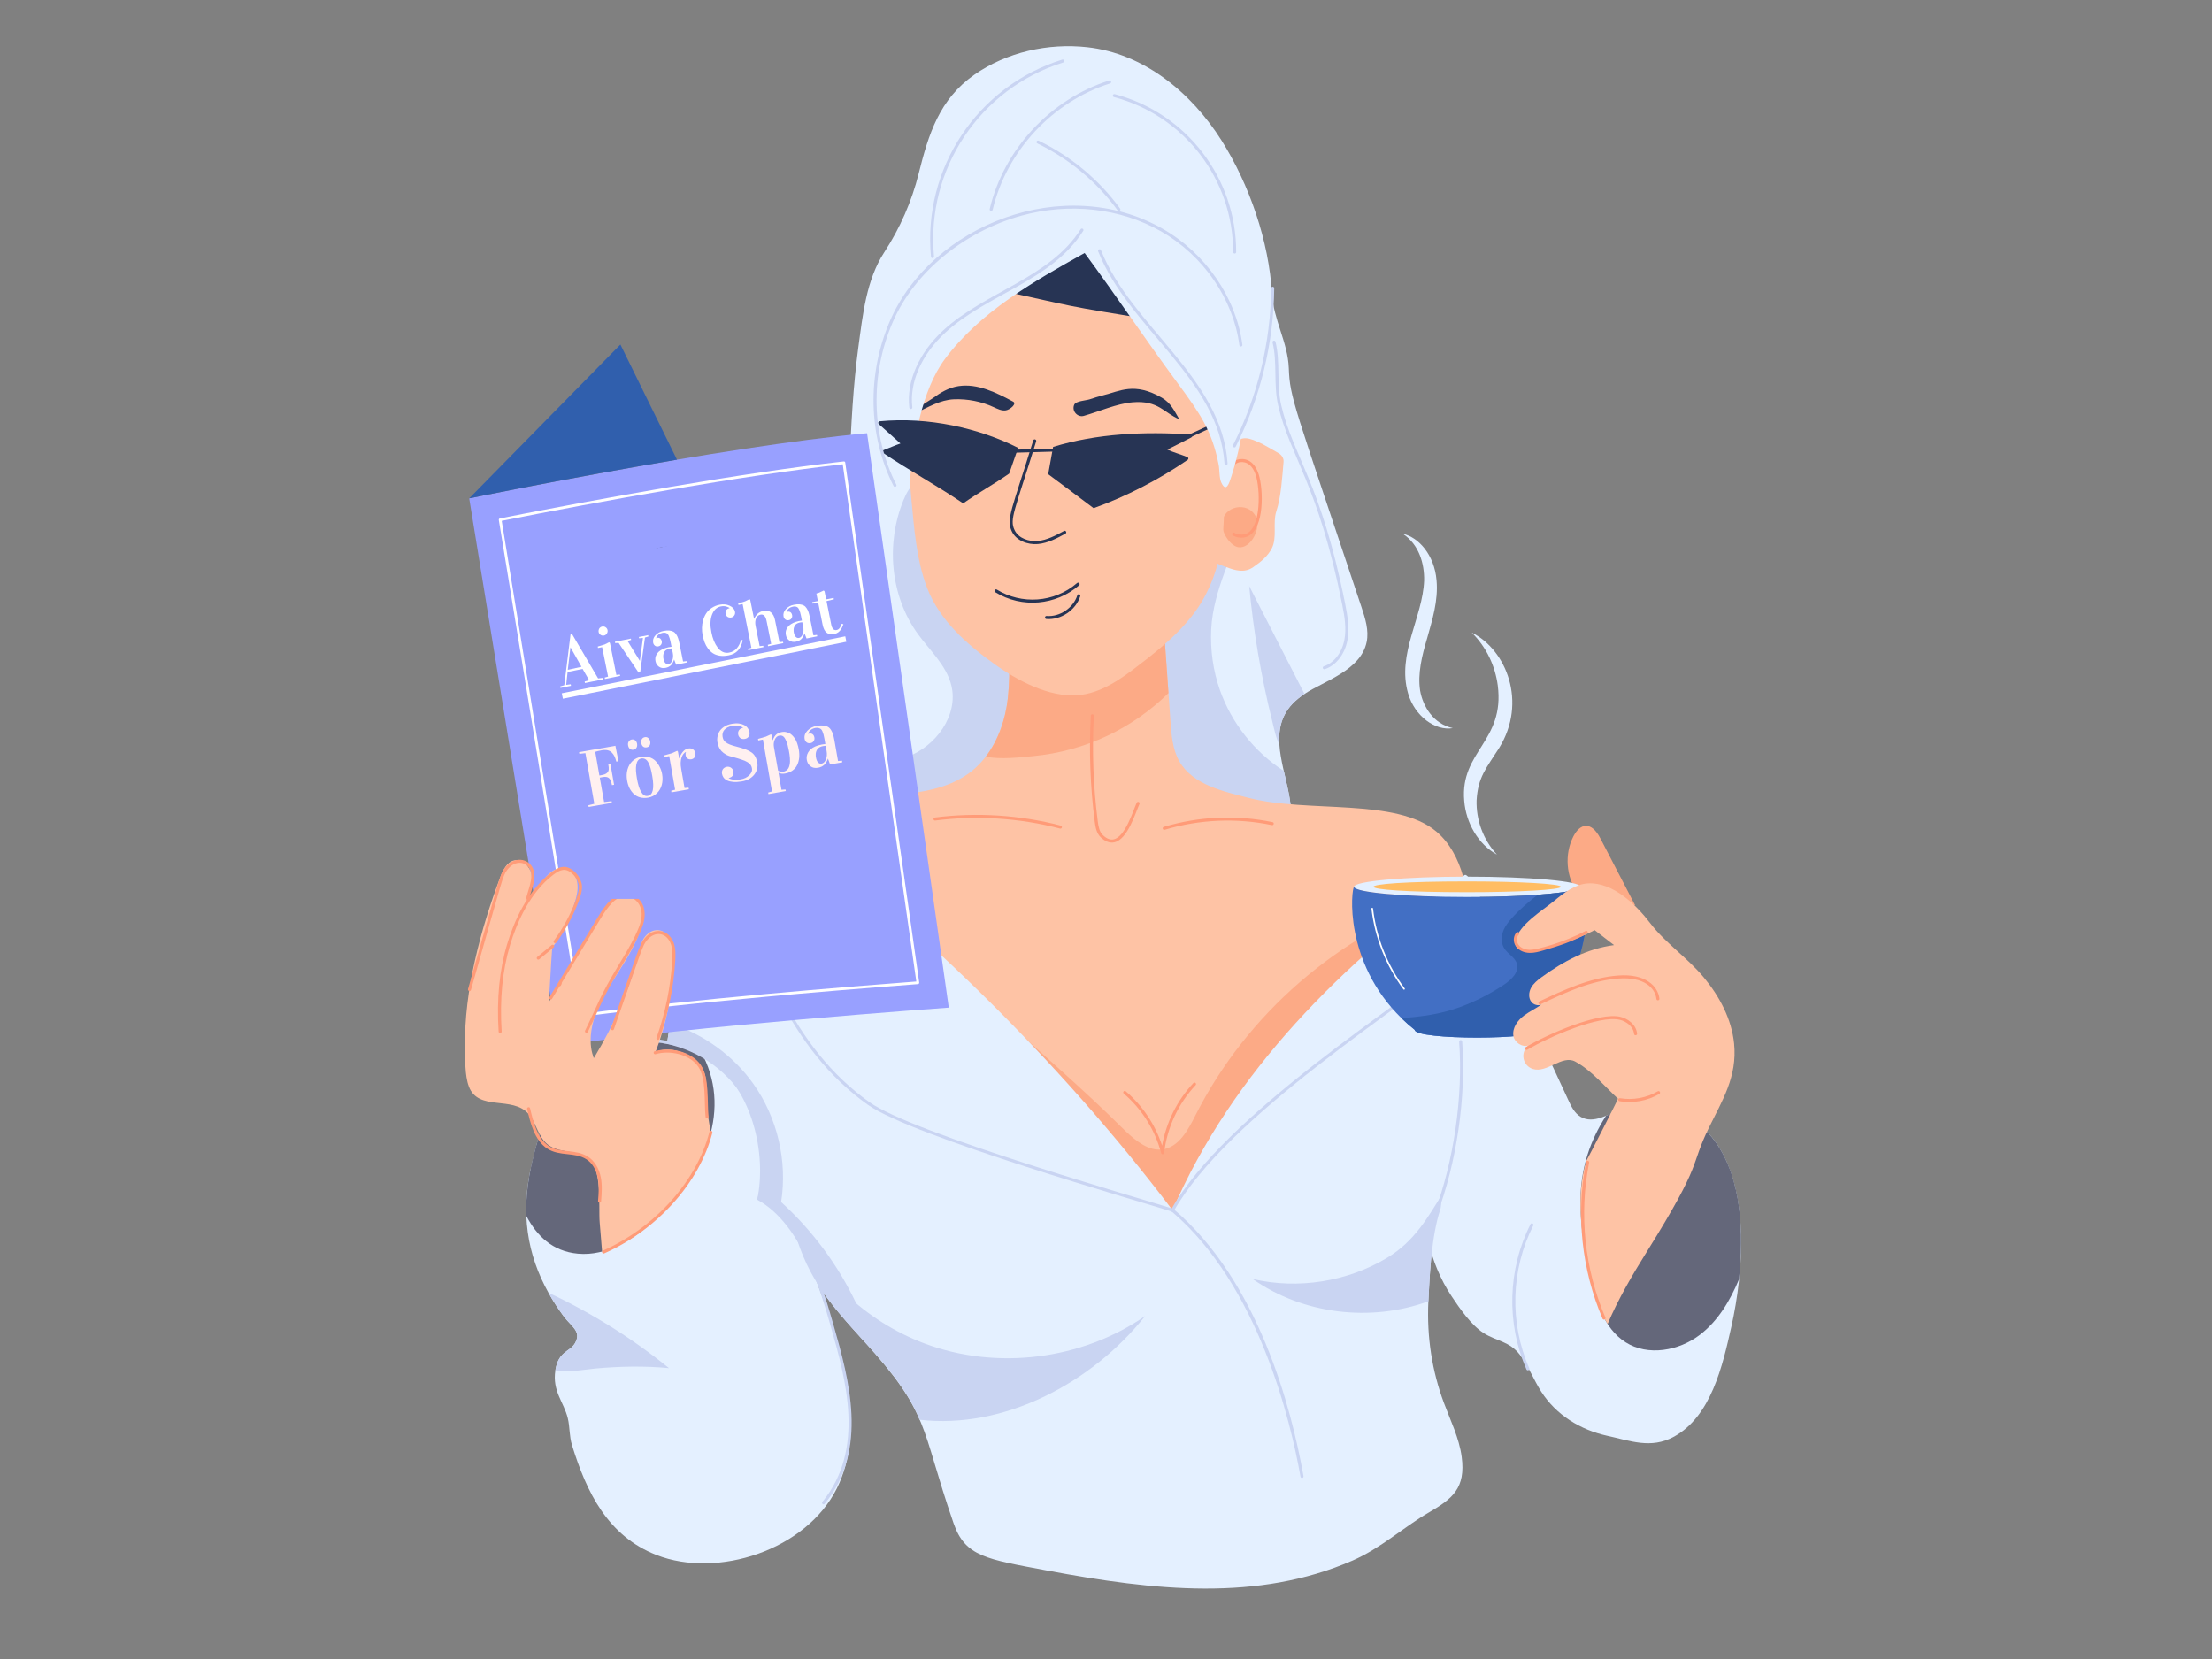 <svg xmlns="http://www.w3.org/2000/svg" xmlns:xlink="http://www.w3.org/1999/xlink" width="800" zoomAndPan="magnify" viewBox="0 0 600 450" height="600" preserveAspectRatio="xMidYMid meet" version="1.0"><rect x="0" y="0" width="600" height="450" fill="#808080" stroke="none"/><defs><g/><clipPath id="9d03f5771e"><path d="M 164.594 217.723 L 230.027 217.723 L 230.027 243.832 L 164.594 243.832 Z M 164.594 217.723 " clip-rule="nonzero"/></clipPath><clipPath id="d31fa02e4e"><path d="M 150 140 L 235 140 L 235 221 L 150 221 Z M 150 140 " clip-rule="nonzero"/></clipPath><clipPath id="e14e7d7ca4"><path d="M 150.211 154.121 L 221.363 140.168 L 234.449 206.891 L 163.297 220.844 Z M 150.211 154.121 " clip-rule="nonzero"/></clipPath><clipPath id="bcb3300680"><path d="M 150.211 154.121 L 221.215 140.195 L 234.301 206.918 L 163.297 220.844 Z M 150.211 154.121 " clip-rule="nonzero"/></clipPath></defs><path fill="#e4f0ff" d="M 370.699 174.148 C 369.113 181.855 359.164 184.695 353.84 188.234 C 348.832 191.551 346.609 195.629 347.031 201.973 C 347.598 210.449 352.504 219.734 348.965 227.547 C 346.031 234.016 338.461 236.773 331.621 238.617 C 309.441 244.605 286.539 247.922 263.57 248.473 C 253.84 248.703 243.957 248.422 234.645 245.605 C 231.082 244.527 227.617 243.059 224.402 241.16 C 220.078 238.633 211.309 232.109 211.199 226.906 C 211.141 224.066 212.879 220.48 213.621 217.742 C 216.328 207.77 218.918 197.906 222.176 188.258 C 228.953 168.203 229.527 146.828 230.43 125.879 C 230.883 115.312 231.398 104.734 232.82 94.25 C 234.02 85.414 234.977 75.895 239.859 68.422 C 244.129 61.883 247.309 54.625 249.199 47.047 C 251.871 36.336 254.816 26.926 264.246 20.297 C 273.047 14.125 284.27 11.637 294.898 12.801 C 310.258 14.488 323.109 25.062 331.352 38.117 C 338.906 50.086 344.219 65.504 345.012 79.645 C 345.406 86.66 349.324 92.875 349.586 99.84 C 349.887 107.969 350.863 109.352 369.297 164.672 C 370.32 167.742 371.355 170.984 370.699 174.148 Z M 370.699 174.148 " fill-opacity="1" fill-rule="nonzero"/><path fill="#c9d4f2" d="M 260.781 231.98 C 250.574 239.793 237.098 243.035 224.402 241.16 C 220.078 238.633 211.309 232.113 211.199 226.906 C 211.141 224.066 212.879 220.48 213.621 217.742 C 215.09 212.328 216.312 207.746 217.789 202.531 C 219.062 202.977 220.32 203.449 221.559 203.891 C 229.41 206.691 238.199 208.215 246.023 205.328 C 253.852 202.449 260.039 194.008 258.047 185.914 C 256.719 180.504 252.289 176.516 249.004 172.012 C 241.465 161.691 240.254 147.418 245.051 135.695 C 248.875 126.332 252.523 132.016 256.316 138.223 C 260.426 144.938 264.344 151.77 268.066 158.699 C 273.102 168.066 277.859 177.859 279.137 188.414 C 281.121 204.781 273.883 221.957 260.781 231.98 Z M 260.781 231.98 " fill-opacity="1" fill-rule="nonzero"/><path fill="#c9d4f2" d="M 348.965 227.547 C 347.789 230.133 345.875 232.125 343.562 233.707 C 322.844 233.938 308.523 215.82 307.348 194.824 C 306.75 184.133 309.402 173.5 313.656 163.75 C 317.125 155.805 318.055 146.828 325.746 141.469 C 326.957 140.621 328.285 139.891 329.742 139.637 C 333.141 139.031 335.637 141.246 335.453 144.891 C 335.23 149.402 329.07 159.668 328.535 170.734 C 328.27 176.305 329.051 181.93 330.902 187.191 C 334.055 196.137 340.277 203.953 348.223 209.117 C 349.664 215.445 351.523 221.902 348.965 227.547 Z M 348.965 227.547 " fill-opacity="1" fill-rule="nonzero"/><path fill="#fec3a5" d="M 327.016 149.988 C 327.895 151.906 329.996 152.91 332.422 153.738 C 335.117 154.801 337.613 155.457 339.934 153.832 C 342.109 152.336 343.836 150.879 344.934 148.816 C 346.5 145.859 345.18 141.906 346.184 138.746 C 347.516 134.797 347.809 129.176 348.156 125.359 C 348.273 124.352 347.723 123.438 346.738 122.875 C 345.418 122.137 343.82 121.164 342.281 120.348 C 342.281 120.348 342.281 120.348 342.25 120.348 C 340.645 119.562 339.094 118.906 337.859 118.871 C 335.77 118.789 331.543 121.281 329.957 122.43 C 328.988 123.152 328.445 123.785 328.207 124.898 C 327.801 126.461 328.016 128.375 327.879 129.664 C 326.004 146.781 326.211 147.82 327.016 149.988 Z M 327.016 149.988 " fill-opacity="1" fill-rule="nonzero"/><path fill="#fcaa86" d="M 331.504 141.926 C 331.391 144.863 333.957 148.145 335.91 148.43 C 339.293 148.922 342.176 143.254 340.68 140.195 C 338.5 135.738 331.68 137.309 331.504 141.926 Z M 331.504 141.926 " fill-opacity="1" fill-rule="nonzero"/><path fill="#ff9b78" d="M 334.398 145.223 C 333.934 144.941 334.367 144.23 334.828 144.523 C 335.59 144.988 336.641 145.133 337.559 144.926 C 341.848 143.934 341.93 134.176 340.832 129.637 C 339.973 126.102 338.059 125.129 336.348 125.355 C 335.332 125.484 334.211 126.418 334.527 127.293 C 334.703 127.805 333.934 128.086 333.746 127.57 C 333.246 126.148 334.691 124.734 336.242 124.539 C 338.434 124.277 340.66 125.457 341.633 129.441 C 342.852 134.477 342.637 144.602 337.746 145.727 C 336.602 145.992 335.352 145.805 334.398 145.223 Z M 334.398 145.223 " fill-opacity="1" fill-rule="nonzero"/><path fill="#fec3a5" d="M 397.562 310.785 C 389.941 329.758 371.746 343.191 352.02 348.605 C 332.297 354.016 311.203 352.238 291.312 347.445 C 251.098 337.758 212.629 317.082 184.898 286.414 C 182.719 270.898 184.094 254.914 188.77 239.961 C 190.98 232.895 192.809 225.309 199.664 221.73 C 219.75 211.266 247.453 220.812 262.707 209.82 C 269.094 205.203 272.496 197.305 273.371 189.391 C 274.238 181.523 273.621 173.367 272.293 165.57 C 286.621 164.57 300.785 163.086 315.113 162.086 C 315.145 162.547 317.461 195.305 317.492 195.75 C 317.758 199.43 318.055 203.25 319.867 206.461 C 323.535 212.965 332.105 214.73 338.746 216.434 C 354.863 220.566 378.695 216.359 389.617 225.562 C 393.27 228.645 395.566 233.09 396.852 237.691 C 398.402 243.25 398.328 248.199 398.004 253.895 C 397.645 260.129 399.402 266.949 400.113 273.141 C 401.555 285.699 402.379 298.801 397.562 310.785 Z M 397.562 310.785 " fill-opacity="1" fill-rule="nonzero"/><path fill="#fcaa86" d="M 305.438 306.953 C 308.215 309.512 311.527 312.254 315.277 311.777 C 319.723 311.211 322.23 306.551 324.246 302.555 C 338.141 275.055 363.152 253.363 392.355 243.488 C 356.672 305.816 354.793 310.027 347.805 317.789 C 342.293 323.91 335.223 328.941 327.145 330.574 C 315.535 332.918 303.418 327.867 294.504 320.074 C 285.59 312.281 279.297 301.996 273.148 291.879 C 268.914 284.918 264.605 277.996 260.445 270.988 C 259.234 268.945 256.762 265.562 260.973 266.113 C 263.383 266.43 267.938 272.422 269.781 274.121 C 281.633 285.035 294.043 295.566 305.438 306.953 Z M 305.438 306.953 " fill-opacity="1" fill-rule="nonzero"/><path fill="#e4f0ff" d="M 215.805 350.207 C 213.172 350.617 210.477 350.211 207.875 349.293 C 203.16 347.641 198.77 344.297 195.664 341.02 C 186.543 331.395 181.688 318.348 180.336 305.117 C 178.695 289.391 182.117 273.172 186.598 258.387 C 188.434 252.336 191.289 245.539 197.355 243.758 C 203.062 242.086 209.203 245.941 212.109 251.121 C 215.02 256.289 215.465 262.438 215.828 268.363 C 217.695 298.562 218.754 318.914 220.102 345.387 C 220.27 348.484 220.02 349.555 215.805 350.207 Z M 215.805 350.207 " fill-opacity="1" fill-rule="nonzero"/><path fill="#fcaa86" d="M 316.945 188 C 307.309 197.461 294.574 203.754 280.094 205.105 C 277.035 205.387 271.402 206.105 267.395 205.23 C 270.816 200.75 272.746 195.051 273.371 189.391 C 274.238 181.523 273.621 173.367 272.293 165.57 C 286.621 164.57 300.785 163.086 315.113 162.086 C 315.723 170.727 316.332 179.359 316.945 188 Z M 316.945 188 " fill-opacity="1" fill-rule="nonzero"/><path fill="#fec3a5" d="M 246.258 115.711 C 246.258 122.141 246.551 128.559 247.172 134.965 C 247.957 143.113 248.512 151.777 251.52 159.578 C 254.836 168.219 262.352 174.828 269.535 179.977 C 276.035 184.68 284.52 189.168 292.371 188.57 C 298.539 188.09 303.984 184.246 308.957 180.379 C 315.547 175.371 322.68 169.398 326.629 162.055 C 334.188 148.309 331.793 133.375 331.027 122.09 C 330.727 117.434 331.797 112.414 331.938 107.691 C 332.785 78.488 317.5 70.148 287.367 70.449 C 281.633 70.488 275.828 71.258 270.215 71.801 C 264.629 72.344 259.684 77.301 256.027 81.301 C 251.273 86.5 247.68 93.059 246.551 100.25 C 245.75 105.199 246.27 111.219 246.258 115.711 Z M 246.258 115.711 " fill-opacity="1" fill-rule="nonzero"/><path fill="#273454" d="M 322.012 118.113 L 334.047 112.578 C 334.539 112.348 334.891 113.098 334.395 113.328 L 322.359 118.863 C 321.84 119.082 321.531 118.34 322.012 118.113 Z M 322.012 118.113 " fill-opacity="1" fill-rule="nonzero"/><path fill="#273454" d="M 253.031 108.004 C 255.145 106.449 257.348 105.137 259.984 104.734 C 265.164 103.945 270.203 106.484 274.824 108.949 C 275.863 109.504 274.008 111.113 272.844 111.305 C 271.684 111.492 270.555 110.902 269.484 110.414 C 266.141 108.883 262.434 108.16 258.762 108.305 C 255.023 108.453 251.734 110.465 248.438 112.02 C 248.496 110.508 251.875 108.855 253.031 108.004 Z M 253.031 108.004 " fill-opacity="1" fill-rule="nonzero"/><path fill="#273454" d="M 314.555 87.043 C 315.793 87.238 315.066 76.117 314.391 74.977 C 312.828 72.344 309.051 70.219 306.477 68.73 C 294.309 61.688 278 63.277 267.68 75.145 C 266.387 76.629 266.59 77.766 268.617 78.203 C 293.016 83.469 286.629 82.594 314.555 87.043 Z M 314.555 87.043 " fill-opacity="1" fill-rule="nonzero"/><path fill="#e4f0ff" d="M 294.203 68.625 C 280.262 76.406 265.898 84.551 256.34 97.332 C 249.973 105.844 247.672 119.914 246.793 130.504 C 241.469 117.066 238.672 97.621 243.852 84.129 C 249.031 70.637 260.746 59.449 274.883 56.391 C 293.051 52.461 316.699 62.375 327.195 74.402 C 340.062 89.141 339.816 111.203 333.961 129.367 C 333.453 130.945 332.617 133.805 331.266 130.875 C 330.688 129.621 330.832 127.461 330.562 126.07 C 328.77 116.84 325.555 112.219 319.234 103.656 C 310.719 92.129 302.719 80.156 294.203 68.625 Z M 294.203 68.625 " fill-opacity="1" fill-rule="nonzero"/><path fill="#273454" d="M 299.129 107.246 C 297.926 107.539 296.742 107.941 295.566 108.316 C 294.574 108.633 291.848 108.766 291.398 109.738 C 290.602 111.457 292.297 113.285 293.973 112.805 C 298.16 111.613 302.906 109.484 307.207 109.117 C 314.238 108.516 315.797 112.07 319.871 113.711 C 318.512 111.406 317.598 109.309 315.172 107.895 C 307.637 103.547 303.754 106.129 299.129 107.246 Z M 299.129 107.246 " fill-opacity="1" fill-rule="nonzero"/><path fill="#273454" d="M 285.652 121.223 C 285.039 124.621 284.93 125.223 284.32 128.617 C 288.406 131.703 292.582 134.738 296.641 137.84 C 305.578 134.645 314.312 130.098 322.156 124.727 C 322.441 124.531 322.395 124.094 322.074 123.969 C 320.332 123.273 318.262 122.688 316.633 121.957 C 318.902 120.844 320.926 119.766 323.109 118.664 C 323.504 118.469 323.387 117.879 322.949 117.848 C 310.52 117.012 297.52 117.574 285.652 121.223 Z M 285.652 121.223 " fill-opacity="1" fill-rule="nonzero"/><path fill="#273454" d="M 276.164 121.477 C 275.453 123.523 274.449 126.402 273.738 128.449 C 269.719 131.281 265.277 133.699 261.258 136.531 C 254.281 131.789 246.57 127.574 239.551 122.863 C 239.258 122.668 239.312 122.227 239.641 122.102 C 241.145 121.535 242.809 120.777 244.242 120.293 C 242.68 118.852 240.156 116.648 238.355 115.02 C 238.078 114.77 238.23 114.309 238.602 114.27 C 251.789 112.996 265.574 116.133 276.164 121.477 Z M 276.164 121.477 " fill-opacity="1" fill-rule="nonzero"/><path fill="#273454" d="M 275.129 122.797 C 274.906 122.797 274.727 122.625 274.719 122.402 C 274.707 122.176 274.887 121.984 275.113 121.977 C 276.629 121.918 286.738 121.656 286.234 121.656 C 286.77 121.656 286.785 122.461 286.25 122.48 C 285.895 122.492 275.473 122.789 275.129 122.797 Z M 275.129 122.797 " fill-opacity="1" fill-rule="nonzero"/><path fill="#273454" d="M 274.449 144.137 C 272.852 140.789 274.473 138.289 280.266 119.461 C 280.426 118.953 281.219 119.184 281.055 119.711 C 275.18 138.758 273.785 140.824 275.195 143.781 C 276.309 146.113 279.242 146.945 281.453 146.75 C 284.031 146.512 286.461 145.191 288.605 144.027 C 289.074 143.766 289.484 144.488 289 144.75 C 286.785 145.953 284.273 147.32 281.531 147.57 C 278.781 147.812 275.668 146.68 274.449 144.137 Z M 274.449 144.137 " fill-opacity="1" fill-rule="nonzero"/><path fill="#273454" d="M 269.965 160.633 C 269.504 160.348 269.93 159.641 270.398 159.93 C 277.039 164 285.895 163.559 292.156 158.145 C 292.566 157.789 293.109 158.406 292.699 158.77 C 286.438 164.176 277.25 165.094 269.965 160.633 Z M 269.965 160.633 " fill-opacity="1" fill-rule="nonzero"/><path fill="#273454" d="M 283.84 167.902 C 283.289 167.859 283.367 167.031 283.902 167.082 C 287.449 167.379 291.148 164.895 292.23 161.465 C 292.391 160.953 293.18 161.184 293.016 161.715 C 291.824 165.496 287.777 168.215 283.84 167.902 Z M 283.84 167.902 " fill-opacity="1" fill-rule="nonzero"/><path fill="#ff9b78" d="M 298.594 227.133 C 297.441 226.051 297.148 224.434 296.945 222.867 C 295.727 213.359 295.367 203.691 295.879 194.121 C 295.91 193.57 296.734 193.625 296.703 194.164 C 296.191 203.684 296.551 213.305 297.766 222.762 C 297.949 224.18 298.207 225.637 299.16 226.531 C 300.195 227.504 301.16 227.867 302.09 227.664 C 305.277 226.945 307.367 219.801 308.332 217.738 C 308.551 217.254 309.312 217.582 309.078 218.082 C 307.938 220.59 305.891 227.648 302.27 228.469 C 300.887 228.785 299.629 228.105 298.594 227.133 Z M 298.594 227.133 " fill-opacity="1" fill-rule="nonzero"/><path fill="#ff9b78" d="M 315.676 224.285 C 325.219 221.418 335.422 220.98 345.172 223 C 345.691 223.109 345.562 223.902 345.004 223.809 C 335.391 221.809 325.328 222.25 315.914 225.074 C 315.406 225.242 315.141 224.445 315.676 224.285 Z M 315.676 224.285 " fill-opacity="1" fill-rule="nonzero"/><path fill="#ff9b78" d="M 287.531 224.742 C 276.59 221.875 264.891 221.125 253.672 222.566 C 253.113 222.617 253.039 221.816 253.57 221.75 C 264.887 220.297 276.699 221.055 287.738 223.945 C 288.266 224.082 288.062 224.875 287.531 224.742 Z M 287.531 224.742 " fill-opacity="1" fill-rule="nonzero"/><path fill="#ff9b78" d="M 315.355 313.082 C 315.168 313.082 315.004 312.957 314.957 312.773 C 313.324 306.547 309.727 300.816 304.824 296.637 C 304.418 296.289 304.934 295.656 305.359 296.012 C 309.906 299.891 313.359 305.066 315.219 310.746 C 316.328 304.43 319.301 298.465 323.707 293.777 C 324.078 293.379 324.684 293.945 324.305 294.344 C 319.59 299.359 316.555 305.883 315.766 312.715 C 315.742 312.914 315.582 313.066 315.387 313.078 C 315.375 313.082 315.367 313.082 315.355 313.082 Z M 315.355 313.082 " fill-opacity="1" fill-rule="nonzero"/><path fill="#e4f0ff" d="M 391.633 380.457 C 393.434 385.309 395.793 390.035 396.48 395.168 C 397.609 403.676 393.945 406.535 387.637 410.215 C 380.438 414.406 374.641 419.926 366.812 423.324 C 341.172 434.449 313.367 431.504 283.891 425.977 C 267.555 422.902 261.777 422.254 258.641 413.141 C 249.438 386.516 252.488 383.758 234.242 363.656 C 221.168 349.285 212.809 339.543 212.125 307.688 C 211.523 279.617 214.949 259.234 197.375 236.969 C 194.297 233.07 190.598 230.09 193.09 224.98 C 194.973 221.121 201.68 218.293 205.668 217.887 C 247.184 248.371 286.992 287.188 318.047 328.262 C 334.168 290.91 364.312 260.91 397.277 237.352 C 399.004 236.117 408.082 257.309 408.648 259.277 C 412.918 274.117 409.422 289.148 403.414 303.078 C 400.145 310.648 395.18 317.164 391.988 324.625 C 388.531 332.664 388.02 341.195 387.445 352.973 C 386.984 362.801 388.477 371.918 391.633 380.457 Z M 391.633 380.457 " fill-opacity="1" fill-rule="nonzero"/><path fill="#c9d4f2" d="M 185.199 276.871 L 181.984 276.66 C 182.129 275.926 182.273 275.184 182.43 274.445 C 183.625 274.891 184.641 275.699 185.199 276.871 Z M 185.199 276.871 " fill-opacity="1" fill-rule="nonzero"/><path fill="#c9d4f2" d="M 234.242 363.656 C 229.105 358.008 223.719 352.172 220.102 345.387 C 220.27 348.484 220.02 349.555 215.805 350.207 C 213.172 350.617 210.477 350.211 207.875 349.293 C 198.156 334.91 188.973 320.172 180.336 305.117 C 179.391 296.059 180.156 286.582 181.805 277.621 C 190.801 280.477 198.863 286.281 204.336 293.977 C 210.863 303.156 213.625 314.926 211.875 326.051 C 220.371 333.77 227.324 343.164 232.23 353.504 C 233.691 356.598 234.805 360.465 234.242 363.656 Z M 234.242 363.656 " fill-opacity="1" fill-rule="nonzero"/><path fill="#c9d4f2" d="M 353.164 400.883 C 352.969 400.883 352.793 400.742 352.758 400.543 C 350.109 385.574 341.398 348.598 317.777 328.574 C 317.363 328.223 317.895 327.59 318.312 327.945 C 341.277 347.418 350.258 381.699 353.57 400.398 C 353.609 400.625 353.461 400.836 353.234 400.879 C 353.215 400.883 353.188 400.883 353.164 400.883 Z M 353.164 400.883 " fill-opacity="1" fill-rule="nonzero"/><path fill="#c9d4f2" d="M 317.922 328.652 C 309.555 325.977 247.625 308.336 235.387 299.656 C 214.168 284.609 205.105 259.41 198.172 234.738 C 198.031 234.227 198.812 233.973 198.965 234.516 C 205.887 259.137 214.883 284.105 235.863 298.984 C 247.938 307.547 309.422 325.078 318.172 327.867 C 318.684 328.031 318.449 328.812 317.922 328.652 Z M 317.922 328.652 " fill-opacity="1" fill-rule="nonzero"/><path fill="#c9d4f2" d="M 317.688 328.055 C 332.367 302.215 379.023 273.012 400.977 255.602 C 401.41 255.262 401.91 255.91 401.492 256.25 C 379.457 273.711 332.965 302.832 318.402 328.461 C 318.141 328.934 317.418 328.535 317.688 328.055 Z M 317.688 328.055 " fill-opacity="1" fill-rule="nonzero"/><path fill="#e4f0ff" d="M 227.016 403.68 C 218.695 420.457 194.621 428.277 178.043 421.781 C 164.793 416.59 159.09 404.719 155.156 392.012 C 154.391 389.535 154.59 387.094 154.008 384.676 C 152.953 380.34 149.75 377.344 150.641 371.691 C 151.465 366.473 154.57 366.691 155.938 364.383 C 157.871 361.121 154.914 359.773 152.887 357.031 C 151.336 354.926 149.957 352.801 148.762 350.645 C 142.969 340.254 141.117 328.867 144.23 315.746 C 146.602 305.746 149.168 296.59 157.375 289.621 C 167.344 281.164 181.961 280.496 192.715 287.734 C 203.945 295.262 208.039 312.859 205.395 325.363 C 211.574 328.117 215.449 334.301 218.375 340.395 C 220.355 344.52 222.082 348.766 223.543 353.109 C 228.723 368.551 234.734 388.125 227.016 403.68 Z M 227.016 403.68 " fill-opacity="1" fill-rule="nonzero"/><path fill="#64677a" d="M 177.504 331 C 171.793 336.203 164.523 340.777 156.762 340.059 C 149.867 339.422 145.586 335.211 142.77 329.816 C 142.48 322.605 143.984 315.387 146.371 307.641 C 148.461 300.828 151.445 294.652 157.375 289.621 C 166.586 281.789 180.09 280.504 190.812 286.562 C 198.559 302.262 190.367 319.254 177.504 331 Z M 177.504 331 " fill-opacity="1" fill-rule="nonzero"/><path fill="#e4f0ff" d="M 469.605 359.957 C 467.27 370.316 464.176 384.254 453.945 389.754 C 447.812 393.051 442.254 390.832 435.996 389.461 C 428.715 387.863 422.125 383.844 418.059 377.488 C 415.988 374.246 414.613 370.574 412.289 367.508 C 409.465 363.785 405.902 363.812 402.402 361.57 C 399.043 359.418 395.906 354.871 393.734 351.598 C 387.586 342.355 385.555 331.086 385.477 320.152 C 385.391 308.41 383.5 296.777 383.766 284.98 C 384.137 268.414 387.852 251.547 397.09 237.789 C 403.355 246.707 408.301 256.543 411.777 266.871 C 415.406 277.645 420.617 287.879 425.332 298.246 C 426.152 300.047 427.07 301.961 428.781 302.953 C 432.266 304.977 436.398 302.156 440.168 300.652 C 449.129 297.078 459.812 301.945 465.379 309.82 C 474.535 322.77 473.047 344.645 469.605 359.957 Z M 469.605 359.957 " fill-opacity="1" fill-rule="nonzero"/><path fill="#64677a" d="M 471.695 347.02 C 469.297 352.781 466.039 358.266 461.113 362.043 C 455.398 366.426 447.016 367.934 440.938 364.086 C 434.953 360.297 432.77 352.699 431.27 345.793 C 427.844 330.027 426.535 316.832 435.625 302.66 C 437.156 302.035 438.691 301.242 440.168 300.652 C 449.109 297.09 459.793 301.918 465.383 309.82 C 472.57 319.988 472.969 334.609 471.695 347.02 Z M 471.695 347.02 " fill-opacity="1" fill-rule="nonzero"/><path fill="#fcaa86" d="M 427.891 242.168 C 424.789 237.805 424.332 231.715 426.742 226.938 C 428.617 223.227 431.648 222.68 434.09 227.391 C 437.242 233.453 440.391 239.52 443.539 245.582 " fill-opacity="1" fill-rule="nonzero"/><path fill="#e4f0ff" d="M 428.676 240.539 C 428.676 242.066 414.934 243.297 397.984 243.297 C 381.031 243.297 367.293 242.062 367.293 240.539 C 367.293 239.02 381.031 237.789 397.984 237.789 C 414.934 237.789 428.676 239.02 428.676 240.539 Z M 428.676 240.539 " fill-opacity="1" fill-rule="nonzero"/><path fill="#ffbd64" d="M 423.406 240.543 C 423.406 241.352 412.027 242.004 397.984 242.004 C 364.328 242.004 363.84 239.082 397.984 239.082 C 412.027 239.082 423.406 239.734 423.406 240.543 Z M 423.406 240.543 " fill-opacity="1" fill-rule="nonzero"/><path fill="#426fc4" d="M 417.637 279.34 C 417.637 282.145 383.734 282.145 383.734 279.34 C 382.441 278.309 381.246 277.254 380.141 276.172 C 364.402 260.801 366.531 241.094 367.293 240.539 C 367.293 242.062 381.031 243.297 397.984 243.297 C 405.25 243.297 411.922 243.07 417.176 242.691 C 424.188 242.188 428.676 241.41 428.676 240.539 C 435.387 257.469 417.637 279.34 417.637 279.34 Z M 417.637 279.34 " fill-opacity="1" fill-rule="nonzero"/><path fill="#305fad" d="M 417.637 279.34 C 417.637 282.145 383.734 282.145 383.734 279.34 C 382.441 278.309 381.246 277.254 380.141 276.172 C 385.477 275.762 390.609 275.152 395.965 273.188 C 400.246 271.617 404.344 269.535 408.117 266.977 C 410.043 265.676 412.109 263.641 411.461 261.41 C 410.957 259.672 409.008 258.781 408.031 257.25 C 407.07 255.73 407.195 253.707 407.934 252.066 C 409.262 249.109 414.586 244.562 417.176 242.691 C 424.188 242.188 428.676 241.41 428.676 240.539 C 435.387 257.469 417.637 279.34 417.637 279.34 Z M 417.637 279.34 " fill-opacity="1" fill-rule="nonzero"/><path fill="#fec3a5" d="M 463.582 305.789 C 458.117 316.977 462.305 314.48 446.773 339.41 C 442.824 345.75 438.977 352.277 436.062 359.133 C 433.562 355.262 432.266 350.387 431.27 345.793 C 428.941 335.078 427.359 325.199 430.215 314.996 C 431.129 313.418 438.953 298.098 438.863 298.016 C 435.262 294.68 431.641 290.301 427.273 287.945 C 423.719 286.027 419.578 291.203 415.738 289.945 C 413.082 289.074 412.23 285.535 414.555 283.586 C 412.965 284.172 410.777 282.781 410.5 280.945 C 410.176 278.797 411.66 276.762 413.398 275.453 C 414.871 274.355 416.574 273.574 418.07 272.504 C 417.18 272.855 416.004 272.559 415.391 271.777 C 414.551 270.719 414.652 269.148 415.285 267.961 C 415.926 266.777 417.008 265.895 418.094 265.098 C 424.062 260.742 430.484 257.324 437.812 256.355 C 436.055 255 434.297 253.648 432.543 252.293 C 427.348 255.016 421.703 256.871 415.91 257.777 C 413.879 258.098 410.473 257.934 411.086 255.082 C 412.008 250.824 418.199 247.113 421.543 244.375 C 424.266 242.145 427.242 239.812 430.762 239.617 C 437.5 239.246 443.836 245.445 447.578 250.359 C 451.754 255.84 457.68 259.738 462.145 265.113 C 466.41 270.246 469.699 276.406 470.367 283.043 C 471.277 292.094 467.105 298.578 463.582 305.789 Z M 463.582 305.789 " fill-opacity="1" fill-rule="nonzero"/><path fill="#98a0ff" d="M 257.355 273.316 C 257.355 273.316 186.641 278.332 151.48 283.742 L 127.27 135.176 C 127.598 135.117 195.836 121.074 235.191 117.508 Z M 257.355 273.316 " fill-opacity="1" fill-rule="nonzero"/><path fill="#ffffff" d="M 172.051 240.582 C 167.387 238.586 166.602 231.473 169.055 228.051 C 171.273 224.969 176.281 224.508 178.996 226.078 C 180.301 226.719 179.598 228.664 178.152 227.93 C 175.738 226.523 171.453 227.082 170.383 230.496 C 169.621 232.926 170.27 237.406 173.113 238.695 C 174.762 239.445 177.48 239.23 179.387 237.535 C 180.633 236.555 181.645 238.227 180.676 239.043 C 178.652 241.117 174.664 241.707 172.051 240.582 Z M 172.051 240.582 " fill-opacity="1" fill-rule="nonzero"/><path fill="#ffffff" d="M 186.32 238.871 C 181.766 236.836 180.875 229.844 183.352 226.344 C 185.395 223.461 189.68 222.926 192.312 224.094 C 196.883 226.125 197.73 233.141 195.262 236.617 C 193.215 239.508 188.98 240.051 186.32 238.871 Z M 194.168 230.898 C 193.941 229.02 193.344 227.609 192.375 226.68 C 190.305 224.684 185.75 225.105 184.648 228.773 C 184.016 230.891 184.449 234.527 186.258 236.273 C 188.809 238.746 194.984 237.734 194.168 230.898 Z M 194.168 230.898 " fill-opacity="1" fill-rule="nonzero"/><path fill="#ffffff" d="M 203.312 236.855 C 198.066 234.609 197.227 225.27 202.469 222.461 C 205.754 220.691 211.172 221.574 210.934 223.512 C 210.848 224.188 210.223 224.617 209.41 224.203 C 207 222.797 202.715 223.355 201.641 226.77 C 200.879 229.203 201.52 233.676 204.371 234.969 C 206.031 235.723 208.742 235.5 210.645 233.809 C 211.895 232.828 212.902 234.5 211.934 235.316 C 209.91 237.391 205.926 237.98 203.312 236.855 Z M 203.312 236.855 " fill-opacity="1" fill-rule="nonzero"/><path fill="#ffffff" d="M 221.516 235.664 C 216.93 236.211 213.902 233.227 213.352 228.609 C 212.793 223.938 215.043 220.406 219.629 219.859 C 224.008 219.34 227.203 222.004 227.785 226.867 C 228.336 231.477 226.145 235.109 221.516 235.664 Z M 221.281 233.695 C 224.648 233.293 225.828 230.539 225.426 227.172 C 225.02 223.754 223.227 221.426 219.863 221.828 C 216.484 222.23 215.312 224.953 215.715 228.328 C 216.117 231.703 217.93 234.094 221.281 233.695 Z M 221.281 233.695 " fill-opacity="1" fill-rule="nonzero"/><path fill="#ffffff" d="M 157.578 275.809 C 156.965 275.809 158.262 281.059 135.305 141.043 C 135.27 140.848 135.398 140.66 135.598 140.621 C 162.48 135.293 201.473 128.199 228.863 125.164 C 229.094 125.133 229.238 125.281 229.27 125.477 L 249.336 266.516 C 249.348 266.617 249.32 266.719 249.254 266.797 C 249.191 266.879 249.098 266.926 249 266.934 C 185.629 271.727 158.305 275.734 157.578 275.809 Z M 136.09 141.277 L 157.883 275.027 C 186.867 271.094 230.605 267.59 248.547 266.23 L 228.59 125.934 C 201.387 128.973 162.875 135.973 136.09 141.277 Z M 136.09 141.277 " fill-opacity="1" fill-rule="nonzero"/><path fill="#305fad" d="M 183.629 124.684 C 153.984 129.68 127.27 135.176 127.27 135.176 L 168.281 93.449 Z M 183.629 124.684 " fill-opacity="1" fill-rule="nonzero"/><path fill="#fec3a5" d="M 179.781 193.793 C 182.008 197.32 184.316 200.934 187.68 203.398 C 191.047 205.867 195.762 206.957 199.441 204.984 C 202.629 203.273 204.34 199.75 205.684 196.395 C 207.637 191.531 209.254 186.535 210.527 181.453 C 211.816 176.309 208.668 171.75 205.703 167.352 C 202.738 162.953 197.727 159.59 192.43 159.941 C 188.312 160.211 184.586 162.668 181.887 165.785 C 175.504 173.156 174.574 185.555 179.781 193.793 Z M 179.781 193.793 " fill-opacity="1" fill-rule="nonzero"/><path fill="#444b68" d="M 193.859 164.469 C 195.375 164.484 196.727 165.914 196.652 167.426 C 196.578 168.938 195.09 170.23 193.582 170.094 C 192.391 169.988 191.133 169.148 190.102 169.75 C 189.074 170.348 189.184 171.875 189.656 172.965 C 190.129 174.051 190.852 175.16 190.613 176.32 C 190.184 178.383 187.207 178.809 185.34 178.621 C 184.645 178.551 183.934 178.578 183.258 178.777 C 179.926 179.758 180.422 182.516 181.191 184.656 C 181.73 186.156 182.363 187.809 181.766 189.285 C 181.168 190.766 178.621 191.266 178.117 189.754 C 183.332 192.285 184.555 199.672 179.52 203.617 C 179.172 203.891 178.699 203.527 178.855 203.117 C 180.254 199.363 178.203 194.742 173.254 192.871 C 170.051 191.664 165.352 191.797 163.137 188.625 C 161.754 186.641 162.094 183.266 165.125 182.816 C 168.105 182.375 168.762 177.656 163.465 178.762 C 161.941 179.082 159.773 179.02 159.504 177.484 C 159.062 174.98 164.52 174.797 163.906 171.965 C 163.715 171.094 163.027 170.434 162.188 170.133 C 160.867 169.656 158.695 168.117 159.898 166.527 C 160.422 165.832 161.316 165.547 162.18 165.648 C 164.832 165.965 166.766 163.895 167.777 161.676 C 168.617 159.832 168.996 157.805 169.816 155.953 C 173.379 147.918 183.906 145.629 190.477 151.652 C 191.879 149.566 193.742 147.914 196.254 147.988 C 198.766 148.066 201.164 149.156 203.188 150.645 C 206.797 153.297 209.402 157.277 210.387 161.645 C 210.73 163.184 210.973 164.926 212.211 165.906 C 213.91 167.25 217.148 166.926 217.57 169.051 C 218.09 171.66 210.27 176.289 217.203 178.23 C 218.43 178.574 219.805 178.176 220.719 177.305 C 221 177.039 221.469 177.258 221.445 177.645 C 221.035 184.113 213.832 187.957 209.914 185.262 C 205.539 182.258 209.41 175.75 206.715 172.867 C 204.367 170.359 201.559 174.012 199.328 172.25 C 198.797 171.832 198.48 171.199 198.391 170.531 C 198.035 167.91 197.715 164.504 193.859 164.469 Z M 193.859 164.469 " fill-opacity="1" fill-rule="nonzero"/><path fill="#c9d4f2" d="M 242.387 131.832 C 235.492 118.262 235.129 101.5 241.422 87 C 252.691 61.004 288.59 46.855 315.254 61.988 C 327 68.656 335.324 80.738 336.992 93.52 C 337.062 94.059 336.246 94.172 336.176 93.625 C 334.543 81.098 326.371 69.25 314.848 62.707 C 303.789 56.434 290.02 54.898 277.066 58.496 C 261.363 62.855 247.996 73.906 242.176 87.328 C 235.984 101.605 236.336 118.102 243.121 131.461 C 243.371 131.949 242.629 132.316 242.387 131.832 Z M 242.387 131.832 " fill-opacity="1" fill-rule="nonzero"/><path fill="#c9d4f2" d="M 252.938 70.008 C 252.727 70.008 252.547 69.848 252.527 69.637 C 250.285 45.801 265 23.391 288.129 16.164 C 288.652 15.996 288.895 16.789 288.375 16.949 C 265.828 23.996 251.121 45.898 253.348 69.559 C 253.371 69.785 253.203 69.984 252.977 70.008 C 252.965 70.008 252.949 70.008 252.938 70.008 Z M 252.938 70.008 " fill-opacity="1" fill-rule="nonzero"/><path fill="#c9d4f2" d="M 268.855 57.207 C 268.82 57.207 268.789 57.203 268.762 57.195 C 268.539 57.145 268.398 56.922 268.453 56.699 C 272.273 40.52 285 26.836 300.871 21.836 C 301.383 21.668 301.641 22.457 301.113 22.621 C 285.52 27.535 273.012 40.984 269.258 56.891 C 269.211 57.078 269.039 57.207 268.855 57.207 Z M 268.855 57.207 " fill-opacity="1" fill-rule="nonzero"/><path fill="#c9d4f2" d="M 303.156 57.066 C 297.531 49.344 290 43.066 281.379 38.91 C 280.891 38.672 281.242 37.945 281.738 38.168 C 290.477 42.383 298.117 48.746 303.82 56.578 C 304.145 57.02 303.48 57.504 303.156 57.066 Z M 303.156 57.066 " fill-opacity="1" fill-rule="nonzero"/><path fill="#c9d4f2" d="M 334.895 68.777 C 334.664 68.777 334.48 68.59 334.48 68.363 C 334.52 48.664 321.223 31.367 302.16 26.332 C 301.648 26.191 301.82 25.414 302.371 25.535 C 321.766 30.66 335.348 48.25 335.305 68.367 C 335.305 68.594 335.121 68.777 334.895 68.777 Z M 334.895 68.777 " fill-opacity="1" fill-rule="nonzero"/><path fill="#c9d4f2" d="M 353.84 188.234 C 348.832 191.551 346.609 195.629 347.031 201.973 C 346.055 200.09 345.66 197.898 345.059 195.488 C 342.078 183.496 339.996 171.277 338.844 158.969 C 343.844 168.723 348.84 178.477 353.84 188.234 Z M 353.84 188.234 " fill-opacity="1" fill-rule="nonzero"/><path fill="#c9d4f2" d="M 332.566 126.141 C 332.348 126.141 332.168 125.973 332.152 125.758 C 330.586 102.586 306.254 89.223 297.871 68.172 C 297.672 67.664 298.438 67.359 298.637 67.863 C 306.902 88.637 331.387 102.297 332.977 125.703 C 332.988 125.93 332.82 126.125 332.594 126.141 C 332.582 126.141 332.574 126.141 332.566 126.141 Z M 332.566 126.141 " fill-opacity="1" fill-rule="nonzero"/><path fill="#c9d4f2" d="M 247.059 110.938 C 246.852 110.938 246.676 110.785 246.648 110.578 C 245.801 103.531 249.238 95.699 255.848 89.617 C 267.242 79.133 284.742 75.41 293.125 62.188 C 293.414 61.73 294.113 62.164 293.82 62.625 C 285.176 76.266 267.887 79.664 256.406 90.223 C 249.992 96.125 246.652 103.699 247.469 110.477 C 247.496 110.703 247.332 110.91 247.105 110.938 C 247.09 110.938 247.074 110.938 247.059 110.938 Z M 247.059 110.938 " fill-opacity="1" fill-rule="nonzero"/><path fill="#c9d4f2" d="M 359.086 180.73 C 361.809 179.848 363.992 177.055 364.648 173.609 C 365.258 170.449 364.715 167.227 364.055 163.93 C 357.531 131.203 349.922 123.875 346.703 110 C 345.383 104.281 346.516 98.34 345.184 92.906 C 345.051 92.375 345.859 92.188 345.98 92.711 C 347.355 98.305 346.199 104.148 347.508 109.812 C 350.746 123.805 358.254 130.691 364.867 163.77 C 365.539 167.152 366.094 170.461 365.461 173.766 C 364.746 177.5 362.344 180.539 359.344 181.516 C 358.805 181.668 358.578 180.895 359.086 180.73 Z M 359.086 180.73 " fill-opacity="1" fill-rule="nonzero"/><path fill="#c9d4f2" d="M 334.457 120.758 C 341.098 107.613 344.676 92.891 344.805 78.18 C 344.809 77.953 344.992 77.77 345.219 77.77 L 345.223 77.77 C 345.449 77.773 345.633 77.961 345.629 78.188 C 345.5 93.023 341.895 107.875 335.191 121.125 C 334.957 121.609 334.211 121.246 334.457 120.758 Z M 334.457 120.758 " fill-opacity="1" fill-rule="nonzero"/><path fill="#c9d4f2" d="M 223.07 407.367 C 234.805 393.082 229.355 373.906 225.375 359.902 C 222.637 350.262 217.535 332.32 205.664 325.555 L 205.375 325.391 L 205.473 325.078 C 211.379 305.801 198.641 285.637 178.605 282.75 C 178.066 282.672 178.18 281.855 178.723 281.938 C 199.039 284.859 212.199 305.219 206.355 325.004 C 218.32 332.055 223.418 350 226.168 359.676 C 230.199 373.855 235.715 393.273 223.707 407.887 C 223.367 408.309 222.723 407.785 223.07 407.367 Z M 223.07 407.367 " fill-opacity="1" fill-rule="nonzero"/><path fill="#c9d4f2" d="M 310.621 356.965 C 296.105 375.191 272.34 387.742 249.434 385.105 C 246.016 376.707 239.941 369.938 234.242 363.656 C 224.223 352.641 218.234 345.621 214.746 331.012 C 221.754 345.816 234.742 358.406 250.777 364.414 C 270.348 371.746 293.445 368.875 310.621 356.965 Z M 310.621 356.965 " fill-opacity="1" fill-rule="nonzero"/><path fill="#c9d4f2" d="M 391.324 323.699 C 390.836 324.832 391.055 326.922 390.664 328.105 C 388.285 335.324 387.82 345.305 387.445 352.973 C 371.848 358.676 353.422 356.516 339.801 346.934 C 352.113 349.797 365.52 347.668 376.336 341.125 C 383.707 336.676 387.348 330.137 391.324 323.699 Z M 391.324 323.699 " fill-opacity="1" fill-rule="nonzero"/><path fill="#c9d4f2" d="M 389.004 329.191 C 394.297 315.277 396.898 297.414 395.793 282.566 C 395.754 282.031 396.578 281.949 396.617 282.508 C 397.727 297.465 395.105 315.465 389.777 329.484 C 389.578 329.996 388.812 329.695 389.004 329.191 Z M 389.004 329.191 " fill-opacity="1" fill-rule="nonzero"/><path fill="#c9d4f2" d="M 181.461 371.105 C 174.828 370.473 168.215 370.605 161.59 371.199 C 158.109 371.512 154.191 372.406 150.641 371.691 C 151.465 366.473 154.57 366.691 155.938 364.383 C 157.871 361.121 154.914 359.773 152.887 357.031 C 151.336 354.926 149.957 352.801 148.762 350.645 C 160.441 356.102 171.453 362.984 181.461 371.105 Z M 181.461 371.105 " fill-opacity="1" fill-rule="nonzero"/><path fill="#c9d4f2" d="M 414.047 371.457 C 408.555 358.953 408.969 344.223 415.152 332.051 C 415.254 331.848 415.5 331.766 415.707 331.871 C 415.91 331.973 415.988 332.223 415.887 332.426 C 409.812 344.379 409.41 358.848 414.801 371.125 C 415.023 371.617 414.266 371.957 414.047 371.457 Z M 414.047 371.457 " fill-opacity="1" fill-rule="nonzero"/><path fill="#ffffff" d="M 380.676 268.367 C 375.926 261.961 372.926 254.395 371.996 246.48 C 371.965 246.207 372.387 246.137 372.43 246.43 C 373.344 254.27 376.316 261.766 381.027 268.113 C 381.195 268.344 380.848 268.598 380.676 268.367 Z M 380.676 268.367 " fill-opacity="1" fill-rule="nonzero"/><path fill="#ff9b78" d="M 417.531 271.648 C 423.977 268.613 431.281 265.176 438.926 264.605 C 446.363 264.035 449.734 267.512 450.113 270.875 C 450.176 271.414 449.355 271.508 449.293 270.965 C 448.965 268.008 446.004 264.906 438.988 265.426 C 431.492 265.984 424.574 269.246 417.887 272.398 C 417.375 272.625 417.051 271.879 417.531 271.648 Z M 417.531 271.648 " fill-opacity="1" fill-rule="nonzero"/><path fill="#ff9b78" d="M 413.883 284.016 C 419.809 280.496 433.73 274.41 439.578 275.82 C 441.559 276.301 443.809 277.926 444.059 280.363 C 444.121 280.898 443.289 281 443.242 280.445 C 443.027 278.406 441.094 277.035 439.387 276.621 C 433.832 275.273 420.145 281.258 414.301 284.723 C 413.836 285 413.41 284.293 413.883 284.016 Z M 413.883 284.016 " fill-opacity="1" fill-rule="nonzero"/><path fill="#ff9b78" d="M 439.277 298.695 C 438.734 298.602 438.895 297.77 439.422 297.887 C 442.898 298.484 446.629 297.805 449.668 296.016 C 450.121 295.73 450.566 296.445 450.086 296.723 C 446.883 298.613 442.934 299.328 439.277 298.695 Z M 439.277 298.695 " fill-opacity="1" fill-rule="nonzero"/><path fill="#ff9b78" d="M 414.918 258.461 C 413.402 258.43 412.09 257.848 411.309 256.859 C 409.715 254.832 411.305 252.238 411.98 252.93 C 412.141 253.09 412.137 253.352 411.973 253.512 C 411.211 254.254 411.352 255.578 411.961 256.352 C 412.676 257.262 413.891 257.637 415.066 257.637 C 416.812 257.637 424.359 255.59 430.062 252.516 C 430.539 252.258 430.938 252.98 430.457 253.238 C 426.438 255.41 423.023 256.527 418.684 257.785 C 417.516 258.125 416.191 258.5 414.918 258.461 Z M 414.918 258.461 " fill-opacity="1" fill-rule="nonzero"/><path fill="#ff9b78" d="M 434.691 357.695 C 429.004 344.434 427.422 329.34 430.238 315.191 C 430.355 314.645 431.148 314.828 431.047 315.352 C 428.262 329.34 429.824 344.262 435.453 357.367 C 435.668 357.863 434.91 358.195 434.691 357.695 Z M 434.691 357.695 " fill-opacity="1" fill-rule="nonzero"/><path fill="#fec3a5" d="M 192.824 307.141 C 188.988 322.488 173.895 336.707 163.312 339.473 C 163.082 336.867 162.887 334.258 162.668 331.66 C 162.277 327.109 163.582 316.418 159.082 313.816 C 155.828 311.941 151.438 312.789 148.473 310.383 C 145.953 308.328 145.484 304.586 143.352 302.141 C 138.996 297.148 129.758 301.535 127.184 294.73 C 126.023 291.637 126.207 287.27 126.141 284 C 125.859 268.828 130.379 251.941 135.738 237.836 C 136.461 235.941 137.508 233.809 139.492 233.383 C 141.684 232.91 143.758 234.973 144.156 237.172 C 144.551 239.375 143.754 241.598 142.973 243.688 C 144.93 242.32 146.117 240.691 147.473 238.723 C 151.02 233.551 155.801 235.023 156.574 239.398 C 156.879 241.133 156.48 242.906 155.969 244.594 C 154.629 249.062 152.531 253.305 149.789 257.082 C 149.395 262.102 149.234 266.863 148.84 271.875 C 153.578 263.953 158.441 256.156 163.18 248.23 C 164.055 246.77 164.953 245.277 166.254 244.18 C 169.516 241.426 173.344 242.859 174.184 246.691 C 175.605 253.078 167.586 263.527 164.551 268.699 C 157.629 280.504 161.066 286.59 161.059 287.051 C 172.824 267.457 172.555 257.805 174.582 254.594 C 176.652 251.312 180.504 251.578 181.984 255.105 C 182.582 256.523 182.629 258.105 182.625 259.645 C 182.59 268.773 180.805 277.605 177.805 285.398 C 181.395 283.578 187.352 285.539 189.793 288.734 C 192.102 291.746 191.488 294.469 191.586 297.84 C 191.68 300.902 192.234 304.035 192.824 307.141 Z M 192.824 307.141 " fill-opacity="1" fill-rule="nonzero"/><path fill="#ff9b78" d="M 135.254 279.828 C 134.695 271.004 135.469 263.023 137.559 256.105 C 139.406 249.984 142.992 241.641 149.562 236.633 C 150.406 235.988 151.34 235.367 152.445 235.172 C 155.133 234.688 157.922 238.078 157.871 240.664 C 157.844 242.004 157.406 243.281 157 244.371 C 155.496 248.398 153.445 252.195 150.898 255.656 C 150.574 256.094 149.91 255.609 150.234 255.168 C 152.734 251.77 154.754 248.039 156.227 244.086 C 156.613 243.055 157.02 241.855 157.047 240.648 C 157.07 239.441 156.25 237.848 155.102 236.863 C 153.34 235.355 151.91 235.883 150.066 237.285 C 143.664 242.16 140.16 250.34 138.352 256.344 C 136.285 263.168 135.523 271.051 136.078 279.773 C 136.109 280.312 135.297 280.379 135.254 279.828 Z M 135.254 279.828 " fill-opacity="1" fill-rule="nonzero"/><path fill="#ff9b78" d="M 145.742 259.562 L 149.641 256.344 C 150.055 256 150.594 256.625 150.168 256.977 L 146.266 260.199 C 145.863 260.547 145.312 259.918 145.742 259.562 Z M 145.742 259.562 " fill-opacity="1" fill-rule="nonzero"/><path fill="#ff9b78" d="M 191.793 303.371 C 191.586 303.371 191.406 303.215 191.387 303.004 C 190.957 299.023 191.605 292.578 189.449 289.402 C 187.035 285.84 181.527 284.832 177.832 285.938 C 177.332 286.113 177.059 285.309 177.594 285.148 C 181.586 283.961 187.508 285.074 190.133 288.938 C 192.465 292.379 191.777 298.977 192.203 302.914 C 192.23 303.145 192.066 303.344 191.84 303.371 C 191.824 303.371 191.809 303.371 191.793 303.371 Z M 191.793 303.371 " fill-opacity="1" fill-rule="nonzero"/><path fill="#ff9b78" d="M 162.637 326.215 C 162.625 326.215 162.613 326.215 162.602 326.211 C 162.375 326.195 162.207 325.996 162.223 325.77 C 162.387 323.703 162.555 321.566 162.156 319.512 C 161.73 317.289 160.613 315.453 159.094 314.473 C 155.906 312.406 151.824 313.742 148.426 311.543 C 144.961 309.301 143.816 304.402 142.98 300.824 C 142.855 300.293 143.66 300.113 143.785 300.637 C 144.586 304.078 145.688 308.789 148.879 310.852 C 151.988 312.867 156.152 311.586 159.547 313.781 C 161.25 314.887 162.496 316.918 162.969 319.355 C 163.387 321.52 163.215 323.715 163.047 325.836 C 163.027 326.051 162.848 326.215 162.637 326.215 Z M 162.637 326.215 " fill-opacity="1" fill-rule="nonzero"/><path fill="#ff9b78" d="M 163.555 339.23 C 177.715 332.934 189.047 320.297 192.426 307.039 C 192.566 306.508 193.355 306.715 193.227 307.242 C 189.785 320.734 178.273 333.586 163.887 339.984 C 163.391 340.203 163.055 339.453 163.555 339.23 Z M 163.555 339.23 " fill-opacity="1" fill-rule="nonzero"/><path fill="#ff9b78" d="M 151.359 266.988 C 151.48 266.723 151.363 266.875 151.598 266.512 C 151.887 266.078 152.547 266.473 152.312 266.926 C 152.203 267.172 152.316 267.023 152.074 267.398 C 151.953 267.578 151.137 267.441 151.359 266.988 Z M 151.359 266.988 " fill-opacity="1" fill-rule="nonzero"/><path fill="#ff9b78" d="M 158.707 279.539 C 162.137 272.559 162.637 270.285 167.801 261.77 C 169.574 258.84 173.367 252.684 173.938 249.324 C 174.652 245.141 171.77 242.723 168.84 243.215 C 166.199 243.676 163.895 247.504 162.52 249.793 C 162.32 250.117 148.902 272.301 149.742 270.91 C 149.465 271.367 148.754 270.957 149.035 270.484 L 161.812 249.367 C 163.355 246.805 165.688 242.93 168.699 242.406 C 172.184 241.812 175.562 244.676 174.75 249.461 C 174.156 252.969 170.367 259.133 168.508 262.195 C 163.328 270.742 163.215 272.234 159.449 279.902 C 159.211 280.391 158.469 280.031 158.707 279.539 Z M 158.707 279.539 " fill-opacity="1" fill-rule="nonzero"/><path fill="#ff9b78" d="M 178.078 281.5 C 180.484 274.727 181.918 267.648 182.34 260.469 C 182.426 259.016 182.465 257.484 181.988 256.113 C 180.891 252.961 177.684 252.387 175.52 255.004 C 174.266 256.523 174.539 256.254 166.523 279.172 C 166.34 279.688 165.566 279.418 165.742 278.902 C 173.297 257.309 173.41 256.266 174.883 254.477 C 177.492 251.324 181.469 252.105 182.77 255.844 C 183.293 257.355 183.25 258.98 183.164 260.516 C 182.738 267.773 181.285 274.93 178.859 281.777 C 178.672 282.289 177.902 282.016 178.078 281.5 Z M 178.078 281.5 " fill-opacity="1" fill-rule="nonzero"/><path fill="#ff9b78" d="M 127.352 268.816 C 127.312 268.816 127.277 268.809 127.238 268.797 C 127.02 268.738 126.891 268.508 126.953 268.289 C 135.785 237.266 135.48 237.523 136.809 235.617 C 139.273 232.102 143.48 232.699 144.645 235.754 C 145.602 238.273 144.125 241.387 143.52 243.762 C 143.391 244.289 142.59 244.094 142.723 243.562 C 143.305 241.246 144.707 238.25 143.871 236.047 C 143.438 234.906 142.258 234.027 140.945 234.027 C 139.461 234.027 138.191 235.082 137.488 236.09 C 136.262 237.844 136.516 237.711 127.746 268.516 C 127.695 268.695 127.531 268.816 127.352 268.816 Z M 127.352 268.816 " fill-opacity="1" fill-rule="nonzero"/><path fill="#273454" d="M 178.988 189.652 C 178.969 189.652 178.953 189.652 178.934 189.645 C 176.988 189.137 174.781 188.559 173.094 187.168 C 171.484 185.84 170.348 183.406 171.293 181.324 C 171.586 180.668 172.062 180.109 172.523 179.566 C 174.324 177.438 174.539 176.438 172.156 173.391 C 171.949 173.129 171.746 172.867 171.555 172.609 C 168.445 168.367 168.812 162.027 172.387 158.172 C 175.961 154.316 182.266 153.469 186.73 156.234 C 186.969 156.379 186.758 156.75 186.504 156.602 C 182.203 153.938 176.141 154.754 172.703 158.465 C 169.266 162.172 168.914 168.277 171.902 172.355 C 173.047 173.914 174.621 175.449 174.285 177.375 C 174.117 178.355 173.473 179.113 172.852 179.848 C 172.41 180.363 171.953 180.902 171.684 181.5 C 170.832 183.387 171.887 185.613 173.371 186.836 C 174.984 188.168 177.141 188.73 179.043 189.227 C 179.16 189.258 179.227 189.375 179.199 189.492 C 179.172 189.586 179.086 189.652 178.988 189.652 Z M 178.988 189.652 " fill-opacity="1" fill-rule="nonzero"/><path fill="#273454" d="M 194.207 164.586 C 194.094 164.586 193.996 164.5 193.992 164.383 C 193.758 160.371 192.73 156.32 191.004 152.68 C 190.887 152.418 191.273 152.242 191.398 152.496 C 193.141 156.188 194.188 160.289 194.422 164.359 C 194.43 164.477 194.34 164.578 194.219 164.586 C 194.219 164.586 194.211 164.586 194.207 164.586 Z M 194.207 164.586 " fill-opacity="1" fill-rule="nonzero"/><path fill="#273454" d="M 213.609 181.543 C 211.91 180.941 210.777 179.016 211.086 177.242 C 211.227 176.441 211.609 175.727 211.98 175.035 C 212.164 174.691 212.352 174.34 212.508 173.988 C 212.91 173.055 213.102 171.699 212.316 170.938 C 211.113 169.766 208.754 170.918 207.148 169.926 C 206.004 169.219 205.734 167.75 205.867 166.613 C 206.008 165.398 206.5 164.309 206.723 163.195 C 207.41 159.816 205.594 156.129 202.496 154.613 C 202.227 154.484 202.441 154.086 202.684 154.227 C 205.957 155.824 207.871 159.719 207.148 163.281 C 206.91 164.434 206.426 165.527 206.301 166.66 C 206.188 167.621 206.398 168.957 207.371 169.559 C 208.875 170.484 211.219 169.273 212.621 170.629 C 213.562 171.543 213.383 173.051 212.898 174.156 C 212.738 174.527 212.547 174.887 212.359 175.238 C 211.988 175.93 211.637 176.582 211.512 177.312 C 211.238 178.891 212.242 180.605 213.75 181.137 C 215.258 181.664 217.117 180.969 217.895 179.566 C 218.043 179.309 218.406 179.539 218.273 179.777 C 217.391 181.367 215.281 182.137 213.609 181.543 Z M 213.609 181.543 " fill-opacity="1" fill-rule="nonzero"/><path fill="#ff90b0" d="M 189.348 206.543 C 188.906 207.758 190.07 208.27 191.043 208.953 C 192.555 210.008 191.891 210.879 192 211.914 C 192.09 212.777 192.824 213.469 193.656 213.629 C 194.738 213.836 195.484 213.48 196.379 212.871 C 198.938 211.133 200.348 210.375 200.75 209.27 C 201.301 207.766 199.945 205.992 198.609 205.621 C 198.176 205.504 197.766 205.672 197.34 205.629 C 196.855 205.578 190.5 203.379 189.348 206.543 Z M 189.348 206.543 " fill-opacity="1" fill-rule="nonzero"/><path fill="#ff90b0" d="M 209.434 208.305 C 210.398 208.004 211.383 207.633 212.082 206.902 C 213.152 205.793 213.055 204.086 211.848 203.145 C 211.574 202.934 211.266 202.75 211.074 202.461 C 210.84 202.102 210.93 201.777 210.945 201.391 C 210.973 200.57 210.32 199.496 209.711 198.984 C 207.75 197.332 201.617 199.344 199.977 204.613 C 199.73 205.406 199.73 205.949 200.277 206.555 C 202.922 209.492 205.84 209.438 209.434 208.305 Z M 209.434 208.305 " fill-opacity="1" fill-rule="nonzero"/><path fill="#ff90b0" d="M 202.566 208.895 C 202.961 206.562 201.184 204.309 199.039 204.289 C 198.211 204.281 197.555 204.961 197.066 205.629 C 199.148 206.234 200.512 207.871 200.562 210.039 C 201.117 209.719 201.676 209.402 202.23 209.082 C 202.23 209.016 202.555 208.961 202.566 208.895 Z M 202.566 208.895 " fill-opacity="1" fill-rule="nonzero"/><path fill="#f16997" d="M 200.031 209.461 C 199.746 209.176 199.555 208.824 199.363 208.48 C 199.164 208.152 198.961 207.707 198.336 206.934 C 198.078 206.613 197.293 206.047 197.285 205.637 C 197.258 204.84 198.52 204.129 199.254 204.129 C 202.008 204.129 204.191 208.77 201.629 209.758 C 201.426 209.836 200.449 209.887 200.031 209.461 Z M 199.258 204.34 C 198.609 204.34 197.477 204.98 197.488 205.629 C 197.496 205.832 197.871 206.184 198.141 206.441 C 199.109 207.352 199.707 208.836 200.18 209.312 C 200.977 210.121 202.484 209.43 202.539 208.281 C 202.578 207.418 202.32 206.57 201.828 205.891 C 201.238 205.082 200.219 204.445 199.344 204.344 C 199.32 204.34 199.289 204.34 199.258 204.34 Z M 199.258 204.34 " fill-opacity="1" fill-rule="nonzero"/><path fill="#f16997" d="M 207.129 204.941 C 207.008 204.941 206.984 204.77 207.102 204.738 C 208.617 204.355 209.973 203.387 210.824 202.082 C 210.898 201.969 211.074 202.074 210.996 202.191 C 210.121 203.543 208.719 204.543 207.152 204.941 C 207.145 204.941 207.137 204.941 207.129 204.941 Z M 207.129 204.941 " fill-opacity="1" fill-rule="nonzero"/><path fill="#f16997" d="M 192.094 212.688 C 191.887 212.215 191.867 211.691 191.852 211.184 C 191.812 209.793 191.652 209.484 190.582 208.699 L 190.395 208.562 C 189.977 208.25 189.484 207.812 189.383 207.207 C 189.289 206.664 189.555 206.051 190.066 205.648 C 192.004 204.125 197.434 205.289 197.27 205.676 C 197.246 205.727 197.184 205.758 197.133 205.73 C 195.559 205.047 191.637 204.672 190.195 205.812 C 189.746 206.168 189.508 206.703 189.59 207.172 C 189.77 208.246 191.203 208.59 191.746 209.547 C 192.293 210.504 191.859 211.656 192.289 212.602 C 192.57 213.227 193.227 213.594 194.051 213.594 C 195.965 213.594 194.867 213.484 197.727 211.68 C 198.668 211.082 199.762 210.395 200.289 209.555 C 200.371 209.434 200.535 209.555 200.465 209.664 C 199.621 211.02 197.551 211.863 196.328 212.914 C 195.234 213.871 195.207 213.781 194.164 213.801 C 194.125 213.801 192.449 213.473 192.094 212.688 Z M 192.094 212.688 " fill-opacity="1" fill-rule="nonzero"/><path fill="#f16997" d="M 202.777 208.605 C 202.648 208.598 202.641 208.41 202.789 208.398 C 203.312 208.426 203.816 208.699 204.297 208.793 C 206.195 209.164 208.535 208.867 210.988 207.512 C 211.484 207.246 212.098 206.918 212.363 206.504 C 212.754 205.887 212.828 205.016 212.551 204.281 C 212.391 203.863 212.062 203.613 211.715 203.348 C 210.816 202.664 210.75 202.395 210.727 201.523 C 210.719 201.285 210.715 201.059 210.664 200.867 C 210.422 199.953 210.09 199.344 209.684 199.055 C 207.531 197.535 202.25 199.301 200.043 204.465 C 199.988 204.594 199.797 204.512 199.852 204.383 C 200.707 202.383 202.082 200.711 203.715 199.68 C 205.551 198.516 208.117 197.699 209.805 198.887 C 210.254 199.203 210.609 199.852 210.863 200.812 C 211 201.32 210.852 202.02 211.102 202.445 C 211.527 203.168 212.414 203.336 212.746 204.207 C 213.047 205 212.965 205.945 212.535 206.613 C 212.242 207.078 211.602 207.418 211.082 207.695 C 206.047 210.301 203.629 208.648 202.777 208.605 Z M 202.777 208.605 " fill-opacity="1" fill-rule="nonzero"/><path fill="#f16997" d="M 192.93 208.66 C 192.824 208.582 192.945 208.406 193.059 208.5 C 194.062 209.301 195.719 209.141 196.535 208.16 C 196.637 208.059 196.781 208.188 196.699 208.297 C 196.184 208.91 194.02 209.543 192.93 208.66 Z M 192.93 208.66 " fill-opacity="1" fill-rule="nonzero"/><path fill="#e4f0ff" d="M 406.039 231.816 C 401 229.035 397.637 223.262 397.164 217.195 C 396.016 203.707 408.234 201.121 406.262 185.891 C 405.562 180.707 403.262 175.609 399.215 171.598 C 408.613 176.238 414.289 190.5 406.66 202.848 C 403.121 208.426 400.906 210.711 400.52 217.102 C 400.383 222.25 402.18 227.629 406.039 231.816 Z M 406.039 231.816 " fill-opacity="1" fill-rule="nonzero"/><path fill="#e4f0ff" d="M 394.074 197.5 C 389.324 198.344 383.688 194.234 381.934 188.059 C 378.859 177.391 385.914 167.469 386.293 157.477 C 386.379 152.883 384.934 147.738 380.539 144.801 C 384.734 145.695 389.055 150.438 389.66 157.363 C 390.176 162.973 388.465 168.242 387.117 173.094 C 385.684 177.918 384.508 182.699 385.203 187.312 C 385.953 191.684 388.891 196.406 394.074 197.5 Z M 394.074 197.5 " fill-opacity="1" fill-rule="nonzero"/><g clip-path="url(#9d03f5771e)"><path fill="#98a0ff" d="M 164.594 217.723 L 230.074 217.723 L 230.074 243.832 L 164.594 243.832 Z M 164.594 217.723 " fill-opacity="1" fill-rule="nonzero"/></g><g clip-path="url(#d31fa02e4e)"><g clip-path="url(#e14e7d7ca4)"><g clip-path="url(#bcb3300680)"><path fill="#98a0ff" d="M 150.211 154.121 L 221.105 140.219 L 234.191 206.941 L 163.297 220.844 Z M 150.211 154.121 " fill-opacity="1" fill-rule="nonzero"/></g></g></g><path fill="#ffffff" d="M 152.379 188.051 L 229.277 172.602 L 229.57 174.074 L 152.676 189.523 Z M 152.379 188.051 " fill-opacity="1" fill-rule="nonzero"/><g fill="#ffffff" fill-opacity="1"><g transform="translate(152.084, 186.581)"><g><path d="M -0.062 0.016 L -0.141 -0.391 L 0.969 -0.719 L 2.672 -14.5 L 3.094 -14.578 L 10.156 -2.562 L 11.375 -2.703 L 11.453 -2.297 L 6.578 -1.312 L 6.5 -1.719 L 7.719 -2.062 L 5.953 -5.125 L 1.875 -4.312 L 1.484 -0.812 L 2.719 -0.969 L 2.797 -0.562 Z M 1.922 -4.891 L 5.641 -5.719 L 2.688 -10.953 L 2.641 -10.953 Z M 1.922 -4.891 "/></g></g></g><g fill="#ffffff" fill-opacity="1"><g transform="translate(163.389, 184.309)"><g><path d="M -1.188 -8.547 L -1.25 -8.938 L 0.625 -9.5 L 1.844 -10.109 L 2.062 -9.875 L 3.797 -1.234 L 4.75 -1.344 L 4.828 -0.969 L 0.703 -0.141 L 0.625 -0.516 L 1.547 -0.781 L -0.062 -8.766 Z M -1.016 -12.906 C -1.047 -13.082 -1.039 -13.25 -1 -13.406 C -0.969 -13.562 -0.91 -13.707 -0.828 -13.844 C -0.742 -13.977 -0.633 -14.086 -0.5 -14.172 C -0.363 -14.266 -0.211 -14.328 -0.047 -14.359 C 0.109 -14.391 0.27 -14.391 0.438 -14.359 C 0.602 -14.328 0.75 -14.266 0.875 -14.172 C 1.008 -14.086 1.125 -13.977 1.219 -13.844 C 1.312 -13.719 1.375 -13.57 1.406 -13.406 C 1.438 -13.238 1.438 -13.07 1.406 -12.906 C 1.375 -12.75 1.312 -12.602 1.219 -12.469 C 1.133 -12.332 1.023 -12.211 0.891 -12.109 C 0.766 -12.016 0.617 -11.953 0.453 -11.922 C 0.273 -11.891 0.102 -11.891 -0.062 -11.922 C -0.227 -11.961 -0.375 -12.023 -0.5 -12.109 C -0.625 -12.203 -0.734 -12.312 -0.828 -12.438 C -0.922 -12.57 -0.984 -12.727 -1.016 -12.906 Z M -1.016 -12.906 "/></g></g></g><g fill="#ffffff" fill-opacity="1"><g transform="translate(168.744, 183.234)"><g><path d="M -1.875 -8.797 L -1.953 -9.156 L 2.375 -10.016 L 2.453 -9.656 L 1.484 -9.359 L 4.781 -4.016 L 4.828 -4.031 L 5.656 -10.188 L 4.625 -10.094 L 4.547 -10.453 L 7.062 -10.953 L 7.141 -10.594 L 6.203 -10.297 L 4.906 -0.891 L 4.469 -0.797 L -0.953 -8.859 Z M -1.875 -8.797 "/></g></g></g><g fill="#ffffff" fill-opacity="1"><g transform="translate(177.544, 181.465)"><g><path d="M 0.266 -2.094 C 0.203 -2.406 0.188 -2.707 0.219 -3 C 0.258 -3.301 0.359 -3.598 0.516 -3.891 C 0.68 -4.191 0.898 -4.469 1.172 -4.719 C 1.453 -4.969 1.812 -5.195 2.25 -5.406 C 2.688 -5.613 3.188 -5.773 3.75 -5.891 C 4.039 -5.953 4.328 -6 4.609 -6.031 L 4.359 -7.281 C 4.273 -7.688 4.195 -8.008 4.125 -8.25 C 4.062 -8.488 3.973 -8.734 3.859 -8.984 C 3.742 -9.242 3.617 -9.438 3.484 -9.562 C 3.348 -9.688 3.164 -9.773 2.938 -9.828 C 2.707 -9.879 2.445 -9.875 2.156 -9.812 C 1.27 -9.633 0.691 -9.156 0.422 -8.375 L 0.422 -8.344 C 0.523 -8.383 0.617 -8.414 0.703 -8.438 C 1.016 -8.5 1.281 -8.453 1.5 -8.297 C 1.727 -8.141 1.879 -7.875 1.953 -7.5 C 2.016 -7.188 1.957 -6.895 1.781 -6.625 C 1.613 -6.363 1.363 -6.203 1.031 -6.141 C 0.676 -6.066 0.367 -6.129 0.109 -6.328 C -0.148 -6.535 -0.312 -6.801 -0.375 -7.125 C -0.52 -7.852 -0.312 -8.523 0.25 -9.141 C 0.812 -9.754 1.523 -10.145 2.391 -10.312 C 2.992 -10.438 3.523 -10.477 3.984 -10.438 C 4.441 -10.395 4.816 -10.289 5.109 -10.125 C 5.41 -9.969 5.664 -9.723 5.875 -9.391 C 6.094 -9.066 6.266 -8.719 6.391 -8.344 C 6.516 -7.977 6.633 -7.52 6.75 -6.969 L 7.734 -2.031 L 8.688 -2.141 L 8.766 -1.766 L 5.859 -1.172 L 5.312 -2.562 L 5.297 -2.562 C 5.109 -1.926 4.832 -1.422 4.469 -1.047 C 4.102 -0.68 3.617 -0.438 3.016 -0.312 C 2.285 -0.164 1.672 -0.273 1.172 -0.641 C 0.68 -1.004 0.379 -1.488 0.266 -2.094 Z M 2.422 -2.75 C 2.516 -2.258 2.688 -1.879 2.938 -1.609 C 3.188 -1.348 3.488 -1.254 3.844 -1.328 C 4.25 -1.41 4.57 -1.742 4.812 -2.328 C 5.051 -2.922 5.098 -3.594 4.953 -4.344 L 4.688 -5.594 C 4.438 -5.57 4.238 -5.547 4.094 -5.516 C 3.77 -5.453 3.488 -5.352 3.25 -5.219 C 3.02 -5.094 2.848 -4.941 2.734 -4.766 C 2.629 -4.586 2.539 -4.406 2.469 -4.219 C 2.406 -4.039 2.367 -3.848 2.359 -3.641 C 2.359 -3.43 2.359 -3.266 2.359 -3.141 C 2.367 -3.016 2.391 -2.883 2.422 -2.75 Z M 2.422 -2.75 "/></g></g></g><g fill="#ffffff" fill-opacity="1"><g transform="translate(186.729, 179.62)"><g/></g></g><g fill="#ffffff" fill-opacity="1"><g transform="translate(190.96, 178.77)"><g><path d="M -0.375 -6.469 C -0.508 -7.145 -0.566 -7.828 -0.547 -8.516 C -0.535 -9.203 -0.43 -9.883 -0.234 -10.562 C -0.035 -11.25 0.242 -11.867 0.609 -12.422 C 0.973 -12.973 1.469 -13.457 2.094 -13.875 C 2.727 -14.301 3.453 -14.594 4.266 -14.75 C 5.211 -14.945 6.102 -14.859 6.938 -14.484 C 7.77 -14.109 8.258 -13.566 8.406 -12.859 C 8.477 -12.492 8.422 -12.16 8.234 -11.859 C 8.055 -11.555 7.773 -11.363 7.391 -11.281 C 7.016 -11.207 6.68 -11.266 6.391 -11.453 C 6.109 -11.641 5.93 -11.91 5.859 -12.266 C 5.785 -12.629 5.836 -12.953 6.016 -13.234 C 6.191 -13.516 6.445 -13.691 6.781 -13.766 C 6.852 -13.773 6.906 -13.781 6.938 -13.781 L 6.922 -13.828 C 6.797 -13.973 6.508 -14.113 6.062 -14.25 C 5.625 -14.383 5.117 -14.395 4.547 -14.281 C 3.441 -14.051 2.645 -13.289 2.156 -12 C 1.676 -10.707 1.629 -9.117 2.016 -7.234 C 2.172 -6.41 2.391 -5.648 2.672 -4.953 C 2.961 -4.266 3.305 -3.648 3.703 -3.109 C 4.098 -2.578 4.562 -2.188 5.094 -1.938 C 5.633 -1.688 6.207 -1.625 6.812 -1.75 C 7.688 -1.914 8.395 -2.32 8.938 -2.969 C 9.477 -3.613 9.836 -4.367 10.016 -5.234 L 10.5 -5.109 C 10.062 -2.797 8.805 -1.43 6.734 -1.016 C 5.836 -0.836 5.02 -0.801 4.281 -0.906 C 3.551 -1.02 2.93 -1.242 2.422 -1.578 C 1.922 -1.91 1.473 -2.336 1.078 -2.859 C 0.691 -3.391 0.391 -3.941 0.172 -4.516 C -0.047 -5.098 -0.227 -5.75 -0.375 -6.469 Z M -0.375 -6.469 "/></g></g></g><g fill="#ffffff" fill-opacity="1"><g transform="translate(202.411, 176.47)"><g><path d="M -2.094 -12.391 L -2.172 -12.781 L -0.312 -13.359 L 0.906 -13.953 L 1.094 -13.719 L 2.125 -8.609 L 2.156 -8.609 C 2.664 -9.816 3.5 -10.535 4.656 -10.766 C 4.863 -10.805 5.07 -10.828 5.281 -10.828 C 5.5 -10.836 5.738 -10.805 6 -10.734 C 6.27 -10.66 6.516 -10.531 6.734 -10.344 C 6.961 -10.164 7.176 -9.898 7.375 -9.547 C 7.57 -9.191 7.719 -8.758 7.812 -8.25 L 9.016 -2.281 L 9.969 -2.391 L 10.047 -2.016 L 5.922 -1.188 L 5.844 -1.562 L 6.766 -1.828 L 5.516 -8.047 C 5.254 -9.348 4.707 -9.914 3.875 -9.75 C 3.332 -9.645 2.93 -9.305 2.672 -8.734 C 2.422 -8.16 2.379 -7.469 2.547 -6.656 L 3.641 -1.203 L 4.609 -1.312 L 4.688 -0.938 L 0.547 -0.109 L 0.469 -0.484 L 1.406 -0.75 L -0.969 -12.609 Z M -2.094 -12.391 "/></g></g></g><g fill="#ffffff" fill-opacity="1"><g transform="translate(212.911, 174.36)"><g><path d="M 0.266 -2.094 C 0.203 -2.406 0.188 -2.707 0.219 -3 C 0.258 -3.301 0.359 -3.598 0.516 -3.891 C 0.68 -4.191 0.898 -4.469 1.172 -4.719 C 1.453 -4.969 1.812 -5.195 2.25 -5.406 C 2.688 -5.613 3.188 -5.773 3.75 -5.891 C 4.039 -5.953 4.328 -6 4.609 -6.031 L 4.359 -7.281 C 4.273 -7.688 4.195 -8.008 4.125 -8.25 C 4.062 -8.488 3.973 -8.734 3.859 -8.984 C 3.742 -9.242 3.617 -9.438 3.484 -9.562 C 3.348 -9.688 3.164 -9.773 2.938 -9.828 C 2.707 -9.879 2.445 -9.875 2.156 -9.812 C 1.27 -9.633 0.691 -9.156 0.422 -8.375 L 0.422 -8.344 C 0.523 -8.383 0.617 -8.414 0.703 -8.438 C 1.016 -8.5 1.281 -8.453 1.5 -8.297 C 1.727 -8.141 1.879 -7.875 1.953 -7.5 C 2.016 -7.188 1.957 -6.895 1.781 -6.625 C 1.613 -6.363 1.363 -6.203 1.031 -6.141 C 0.676 -6.066 0.367 -6.129 0.109 -6.328 C -0.148 -6.535 -0.312 -6.801 -0.375 -7.125 C -0.52 -7.852 -0.312 -8.523 0.25 -9.141 C 0.812 -9.754 1.523 -10.145 2.391 -10.312 C 2.992 -10.438 3.523 -10.477 3.984 -10.438 C 4.441 -10.395 4.816 -10.289 5.109 -10.125 C 5.41 -9.969 5.664 -9.723 5.875 -9.391 C 6.094 -9.066 6.266 -8.719 6.391 -8.344 C 6.516 -7.977 6.633 -7.52 6.75 -6.969 L 7.734 -2.031 L 8.688 -2.141 L 8.766 -1.766 L 5.859 -1.172 L 5.312 -2.562 L 5.297 -2.562 C 5.109 -1.926 4.832 -1.422 4.469 -1.047 C 4.102 -0.68 3.617 -0.438 3.016 -0.312 C 2.285 -0.164 1.672 -0.273 1.172 -0.641 C 0.68 -1.004 0.379 -1.488 0.266 -2.094 Z M 2.422 -2.75 C 2.516 -2.258 2.688 -1.879 2.938 -1.609 C 3.188 -1.348 3.488 -1.254 3.844 -1.328 C 4.25 -1.41 4.57 -1.742 4.812 -2.328 C 5.051 -2.922 5.098 -3.594 4.953 -4.344 L 4.688 -5.594 C 4.438 -5.57 4.238 -5.547 4.094 -5.516 C 3.77 -5.453 3.488 -5.352 3.25 -5.219 C 3.02 -5.094 2.848 -4.941 2.734 -4.766 C 2.629 -4.586 2.539 -4.406 2.469 -4.219 C 2.406 -4.039 2.367 -3.848 2.359 -3.641 C 2.359 -3.43 2.359 -3.266 2.359 -3.141 C 2.367 -3.016 2.391 -2.883 2.422 -2.75 Z M 2.422 -2.75 "/></g></g></g><g fill="#ffffff" fill-opacity="1"><g transform="translate(222.095, 172.515)"><g><path d="M -1.719 -8.797 L -1.797 -9.188 L -0.25 -9.484 L -0.656 -11.516 L 0.125 -11.766 L 1.344 -12.344 L 1.562 -12.109 L 2 -9.938 L 4.016 -10.344 L 4.094 -9.953 L 2.094 -9.469 L 3.391 -3.031 C 3.461 -2.664 3.57 -2.367 3.719 -2.141 C 3.863 -1.91 4.016 -1.758 4.172 -1.688 C 4.328 -1.625 4.453 -1.594 4.547 -1.594 C 4.641 -1.594 4.734 -1.602 4.828 -1.625 C 5.016 -1.656 5.188 -1.727 5.344 -1.844 C 5.508 -1.969 5.645 -2.125 5.75 -2.312 C 5.863 -2.5 5.953 -2.664 6.016 -2.812 C 6.086 -2.957 6.16 -3.133 6.234 -3.344 L 6.672 -3.188 C 6.453 -2.594 6.25 -2.148 6.062 -1.859 C 5.602 -1.141 5 -0.707 4.25 -0.562 C 3.957 -0.5 3.695 -0.469 3.469 -0.469 C 3.238 -0.469 2.988 -0.508 2.719 -0.594 C 2.457 -0.676 2.227 -0.805 2.031 -0.984 C 1.832 -1.16 1.641 -1.426 1.453 -1.781 C 1.273 -2.145 1.133 -2.582 1.031 -3.094 L -0.156 -9.016 Z M -1.719 -8.797 "/></g></g></g><g fill="#fff0f0" fill-opacity="1"><g transform="translate(158.926, 219.007)"><g><path d="M 0.75 -0.125 L 0.672 -0.594 L 2.281 -0.984 L -0.141 -14.719 L -1.781 -14.531 L -1.859 -14.984 L 8 -16.719 L 8.828 -12.531 L 8.25 -12.422 C 8.102 -12.992 7.938 -13.473 7.75 -13.859 C 7.562 -14.242 7.316 -14.586 7.016 -14.891 C 6.711 -15.191 6.336 -15.395 5.891 -15.5 C 5.441 -15.602 4.914 -15.602 4.312 -15.5 C 3.508 -15.352 2.914 -15.211 2.531 -15.078 L 3.656 -8.656 C 3.832 -8.688 3.938 -8.703 3.969 -8.703 C 4.457 -8.785 4.836 -8.879 5.109 -8.984 C 5.391 -9.086 5.629 -9.242 5.828 -9.453 C 6.035 -9.672 6.156 -9.953 6.188 -10.297 C 6.219 -10.648 6.18 -11.102 6.078 -11.656 L 6.656 -11.75 L 7.641 -6.141 L 7.062 -6.047 C 6.895 -7.004 6.625 -7.641 6.25 -7.953 C 5.875 -8.266 5.32 -8.359 4.594 -8.234 L 3.766 -8.078 L 4.938 -1.453 L 6.969 -1.703 L 7.047 -1.234 Z M 0.75 -0.125 "/></g></g></g><g fill="#fff0f0" fill-opacity="1"><g transform="translate(170.179, 217.027)"><g><path d="M -0.078 -5.312 C -0.266 -6.352 -0.234 -7.336 0.016 -8.266 C 0.273 -9.203 0.727 -9.977 1.375 -10.594 C 2.031 -11.207 2.816 -11.594 3.734 -11.75 C 4.504 -11.883 5.223 -11.848 5.891 -11.641 C 6.566 -11.441 7.133 -11.113 7.594 -10.656 C 8.051 -10.195 8.438 -9.656 8.75 -9.031 C 9.07 -8.414 9.297 -7.754 9.422 -7.047 C 9.598 -6.016 9.566 -5.047 9.328 -4.141 C 9.086 -3.242 8.645 -2.484 8 -1.859 C 7.352 -1.234 6.57 -0.836 5.656 -0.672 C 4.852 -0.535 4.117 -0.555 3.453 -0.734 C 2.785 -0.91 2.219 -1.219 1.75 -1.656 C 1.281 -2.102 0.891 -2.629 0.578 -3.234 C 0.273 -3.848 0.055 -4.539 -0.078 -5.312 Z M 2.578 -5.922 C 2.711 -5.148 2.867 -4.461 3.047 -3.859 C 3.223 -3.266 3.438 -2.742 3.688 -2.297 C 3.938 -1.859 4.211 -1.535 4.516 -1.328 C 4.828 -1.129 5.172 -1.066 5.547 -1.141 C 6.93 -1.379 7.332 -3.172 6.75 -6.516 C 6.602 -7.359 6.445 -8.078 6.281 -8.672 C 6.113 -9.266 5.91 -9.781 5.672 -10.219 C 5.43 -10.656 5.148 -10.957 4.828 -11.125 C 4.516 -11.301 4.16 -11.359 3.766 -11.297 C 3.391 -11.223 3.086 -11.035 2.859 -10.734 C 2.641 -10.441 2.488 -10.051 2.406 -9.562 C 2.32 -9.082 2.297 -8.539 2.328 -7.938 C 2.367 -7.344 2.453 -6.672 2.578 -5.922 Z M 0.188 -14.859 C 0.113 -15.254 0.172 -15.598 0.359 -15.891 C 0.547 -16.191 0.816 -16.375 1.172 -16.438 C 1.547 -16.508 1.863 -16.43 2.125 -16.203 C 2.395 -15.973 2.562 -15.664 2.625 -15.281 C 2.695 -14.875 2.645 -14.52 2.469 -14.219 C 2.301 -13.926 2.031 -13.742 1.656 -13.672 C 1.281 -13.609 0.957 -13.68 0.688 -13.891 C 0.426 -14.109 0.258 -14.43 0.188 -14.859 Z M 3.766 -15.484 C 3.691 -15.879 3.742 -16.227 3.922 -16.531 C 4.109 -16.832 4.383 -17.016 4.75 -17.078 C 5.113 -17.141 5.426 -17.051 5.688 -16.812 C 5.957 -16.582 6.125 -16.281 6.188 -15.906 C 6.258 -15.5 6.211 -15.145 6.047 -14.844 C 5.879 -14.551 5.609 -14.375 5.234 -14.312 C 4.848 -14.238 4.523 -14.305 4.266 -14.516 C 4.004 -14.734 3.836 -15.055 3.766 -15.484 Z M 3.766 -15.484 "/></g></g></g><g fill="#fff0f0" fill-opacity="1"><g transform="translate(181.339, 215.063)"><g><path d="M -1.094 -9.75 L -1.172 -10.172 L 0.953 -10.766 L 2.375 -11.422 L 2.562 -11.141 L 2.875 -9.344 L 2.922 -9.359 C 3.004 -9.648 3.125 -9.945 3.281 -10.25 C 3.445 -10.551 3.629 -10.828 3.828 -11.078 C 4.023 -11.328 4.25 -11.535 4.5 -11.703 C 4.75 -11.867 5.016 -11.977 5.297 -12.031 C 5.836 -12.125 6.281 -12.051 6.625 -11.812 C 6.969 -11.582 7.188 -11.227 7.281 -10.75 C 7.312 -10.551 7.312 -10.363 7.281 -10.188 C 7.25 -10.008 7.188 -9.844 7.094 -9.688 C 7 -9.539 6.875 -9.414 6.719 -9.312 C 6.562 -9.219 6.391 -9.148 6.203 -9.109 C 5.992 -9.078 5.801 -9.078 5.625 -9.109 C 5.445 -9.148 5.289 -9.219 5.156 -9.312 C 5.02 -9.414 4.906 -9.539 4.812 -9.688 C 4.727 -9.832 4.672 -10 4.641 -10.188 C 4.578 -10.551 4.609 -10.832 4.734 -11.031 L 4.719 -11.094 C 4.477 -11 4.254 -10.82 4.047 -10.562 C 3.848 -10.312 3.68 -9.992 3.547 -9.609 C 3.41 -9.223 3.328 -8.766 3.297 -8.234 C 3.273 -7.703 3.32 -7.125 3.438 -6.5 L 4.344 -1.312 L 5.438 -1.406 L 5.516 -0.969 L 0.797 -0.141 L 0.719 -0.578 L 1.781 -0.859 L 0.188 -9.969 Z M -1.094 -9.75 "/></g></g></g><g fill="#fff0f0" fill-opacity="1"><g transform="translate(190.384, 213.472)"><g/></g></g><g fill="#fff0f0" fill-opacity="1"><g transform="translate(195.208, 212.623)"><g><path d="M 3.406 -15.719 C 2.914 -15.633 2.488 -15.5 2.125 -15.312 C 1.77 -15.125 1.484 -14.898 1.266 -14.641 C 1.047 -14.391 0.895 -14.098 0.812 -13.766 C 0.738 -13.43 0.734 -13.086 0.797 -12.734 C 0.848 -12.473 0.926 -12.223 1.031 -11.984 C 1.145 -11.754 1.336 -11.523 1.609 -11.297 C 1.891 -11.078 2.27 -10.867 2.75 -10.672 C 3.238 -10.473 3.879 -10.273 4.672 -10.078 C 5.586 -9.848 6.367 -9.609 7.016 -9.359 C 7.66 -9.117 8.203 -8.844 8.641 -8.531 C 9.078 -8.219 9.414 -7.836 9.656 -7.391 C 9.906 -6.941 10.086 -6.391 10.203 -5.734 C 10.297 -5.234 10.285 -4.711 10.172 -4.172 C 10.055 -3.641 9.832 -3.141 9.5 -2.672 C 9.164 -2.203 8.711 -1.785 8.141 -1.422 C 7.566 -1.066 6.863 -0.816 6.031 -0.672 C 5.113 -0.516 4.328 -0.469 3.672 -0.531 C 3.016 -0.594 2.473 -0.723 2.047 -0.922 C 1.617 -1.129 1.289 -1.391 1.062 -1.703 C 0.844 -2.016 0.703 -2.348 0.641 -2.703 C 0.598 -2.93 0.594 -3.148 0.625 -3.359 C 0.664 -3.578 0.738 -3.77 0.844 -3.938 C 0.945 -4.102 1.094 -4.25 1.281 -4.375 C 1.469 -4.5 1.68 -4.582 1.922 -4.625 C 2.16 -4.664 2.379 -4.66 2.578 -4.609 C 2.773 -4.566 2.945 -4.488 3.094 -4.375 C 3.25 -4.27 3.383 -4.129 3.5 -3.953 C 3.613 -3.773 3.688 -3.578 3.719 -3.359 C 3.812 -2.867 3.734 -2.473 3.484 -2.172 C 3.242 -1.867 2.895 -1.68 2.438 -1.609 L 2.453 -1.578 C 2.516 -1.523 2.625 -1.461 2.781 -1.391 C 2.945 -1.316 3.16 -1.254 3.422 -1.203 C 3.691 -1.148 4.02 -1.117 4.406 -1.109 C 4.789 -1.098 5.238 -1.141 5.75 -1.234 C 6.176 -1.305 6.582 -1.43 6.969 -1.609 C 7.352 -1.797 7.691 -2.023 7.984 -2.297 C 8.273 -2.566 8.492 -2.867 8.641 -3.203 C 8.785 -3.535 8.82 -3.883 8.75 -4.25 C 8.695 -4.57 8.582 -4.863 8.406 -5.125 C 8.238 -5.383 7.969 -5.629 7.594 -5.859 C 7.227 -6.086 6.727 -6.312 6.094 -6.531 C 5.457 -6.758 4.633 -7.008 3.625 -7.281 C 2.883 -7.438 2.266 -7.648 1.766 -7.922 C 1.266 -8.203 0.848 -8.516 0.516 -8.859 C 0.191 -9.203 -0.051 -9.582 -0.219 -10 C -0.395 -10.414 -0.523 -10.848 -0.609 -11.297 C -0.703 -11.859 -0.688 -12.41 -0.562 -12.953 C -0.445 -13.504 -0.227 -14.004 0.094 -14.453 C 0.426 -14.91 0.859 -15.297 1.391 -15.609 C 1.93 -15.93 2.578 -16.16 3.328 -16.297 C 4.047 -16.422 4.68 -16.445 5.234 -16.375 C 5.797 -16.301 6.273 -16.156 6.672 -15.938 C 7.066 -15.727 7.383 -15.453 7.625 -15.109 C 7.875 -14.773 8.031 -14.41 8.094 -14.016 C 8.133 -13.805 8.133 -13.602 8.094 -13.406 C 8.051 -13.207 7.977 -13.02 7.875 -12.844 C 7.77 -12.676 7.629 -12.535 7.453 -12.422 C 7.273 -12.305 7.055 -12.227 6.797 -12.188 C 6.578 -12.145 6.363 -12.145 6.156 -12.188 C 5.945 -12.227 5.766 -12.301 5.609 -12.406 C 5.461 -12.52 5.336 -12.66 5.234 -12.828 C 5.129 -12.992 5.055 -13.188 5.016 -13.406 C 4.973 -13.656 4.977 -13.879 5.031 -14.078 C 5.082 -14.273 5.164 -14.453 5.281 -14.609 C 5.395 -14.766 5.547 -14.895 5.734 -15 C 5.922 -15.102 6.117 -15.172 6.328 -15.203 L 6.328 -15.25 C 6.273 -15.281 6.176 -15.336 6.031 -15.422 C 5.895 -15.516 5.703 -15.594 5.453 -15.656 C 5.211 -15.727 4.922 -15.773 4.578 -15.797 C 4.242 -15.828 3.852 -15.801 3.406 -15.719 Z M 3.406 -15.719 "/></g></g></g><g fill="#fff0f0" fill-opacity="1"><g transform="translate(206.879, 210.569)"><g><path d="M -1.203 -9.719 L -1.281 -10.141 L 0.844 -10.75 L 2.25 -11.391 L 2.453 -11.125 L 2.688 -9.766 L 2.719 -9.781 C 3 -10.52 3.336 -11.051 3.734 -11.375 C 4.129 -11.695 4.633 -11.91 5.25 -12.016 C 5.406 -12.047 5.578 -12.062 5.766 -12.062 C 5.953 -12.062 6.172 -12.031 6.422 -11.969 C 6.68 -11.914 6.938 -11.828 7.188 -11.703 C 7.445 -11.586 7.707 -11.406 7.969 -11.156 C 8.227 -10.906 8.473 -10.613 8.703 -10.281 C 8.941 -9.945 9.156 -9.516 9.344 -8.984 C 9.531 -8.461 9.68 -7.879 9.797 -7.234 C 9.93 -6.441 9.961 -5.691 9.891 -4.984 C 9.816 -4.285 9.633 -3.641 9.344 -3.047 C 9.062 -2.461 8.641 -1.969 8.078 -1.562 C 7.523 -1.156 6.852 -0.883 6.062 -0.75 C 5.375 -0.625 4.781 -0.703 4.281 -0.984 L 5.094 3.656 L 6.188 3.578 L 6.266 4 L 1.562 4.828 L 1.484 4.406 L 2.531 4.109 L 0.062 -9.953 Z M 4.172 -1.531 C 4.629 -1.25 5.086 -1.148 5.547 -1.234 C 5.879 -1.297 6.164 -1.41 6.406 -1.578 C 6.645 -1.742 6.832 -1.941 6.969 -2.172 C 7.102 -2.398 7.207 -2.688 7.281 -3.031 C 7.352 -3.375 7.395 -3.691 7.406 -3.984 C 7.414 -4.273 7.406 -4.617 7.375 -5.016 C 7.344 -5.41 7.305 -5.734 7.266 -5.984 C 7.223 -6.242 7.172 -6.551 7.109 -6.906 C 6.91 -8.031 6.672 -8.914 6.391 -9.562 C 6.117 -10.219 5.832 -10.645 5.531 -10.844 C 5.227 -11.039 4.883 -11.102 4.5 -11.031 C 3.957 -10.938 3.547 -10.57 3.266 -9.938 C 2.992 -9.312 2.922 -8.645 3.047 -7.938 Z M 4.172 -1.531 "/></g></g></g><g fill="#fff0f0" fill-opacity="1"><g transform="translate(218.486, 208.527)"><g><path d="M 0.359 -2.391 C 0.297 -2.723 0.289 -3.055 0.344 -3.391 C 0.395 -3.734 0.516 -4.07 0.703 -4.406 C 0.891 -4.738 1.141 -5.047 1.453 -5.328 C 1.773 -5.609 2.191 -5.859 2.703 -6.078 C 3.211 -6.297 3.785 -6.461 4.422 -6.578 C 4.754 -6.641 5.078 -6.688 5.391 -6.719 L 5.141 -8.141 C 5.055 -8.598 4.977 -8.969 4.906 -9.25 C 4.832 -9.539 4.734 -9.832 4.609 -10.125 C 4.492 -10.414 4.359 -10.625 4.203 -10.75 C 4.047 -10.883 3.836 -10.984 3.578 -11.047 C 3.328 -11.117 3.039 -11.129 2.719 -11.078 C 1.695 -10.898 1.031 -10.375 0.719 -9.5 L 0.719 -9.453 C 0.832 -9.492 0.938 -9.523 1.031 -9.547 C 1.395 -9.609 1.695 -9.547 1.938 -9.359 C 2.188 -9.18 2.348 -8.879 2.422 -8.453 C 2.484 -8.098 2.41 -7.773 2.203 -7.484 C 2.004 -7.191 1.719 -7.016 1.344 -6.953 C 0.926 -6.879 0.57 -6.957 0.281 -7.188 C 0 -7.426 -0.172 -7.727 -0.234 -8.094 C -0.379 -8.914 -0.125 -9.664 0.531 -10.344 C 1.195 -11.02 2.02 -11.445 3 -11.625 C 3.688 -11.75 4.289 -11.781 4.812 -11.719 C 5.332 -11.664 5.758 -11.547 6.094 -11.359 C 6.426 -11.172 6.707 -10.883 6.938 -10.5 C 7.176 -10.125 7.359 -9.723 7.484 -9.297 C 7.609 -8.879 7.727 -8.359 7.844 -7.734 L 8.828 -2.109 L 9.906 -2.188 L 9.984 -1.75 L 6.672 -1.172 L 6.094 -2.766 L 6.078 -2.766 C 5.859 -2.047 5.531 -1.484 5.094 -1.078 C 4.664 -0.672 4.109 -0.406 3.422 -0.281 C 2.578 -0.133 1.883 -0.273 1.344 -0.703 C 0.801 -1.129 0.473 -1.691 0.359 -2.391 Z M 2.844 -3.062 C 2.938 -2.5 3.113 -2.062 3.375 -1.75 C 3.645 -1.445 3.988 -1.332 4.406 -1.406 C 4.875 -1.488 5.25 -1.859 5.531 -2.516 C 5.812 -3.18 5.879 -3.938 5.734 -4.781 L 5.469 -6.234 C 5.188 -6.211 4.957 -6.188 4.781 -6.156 C 4.426 -6.094 4.113 -5.988 3.844 -5.844 C 3.582 -5.695 3.379 -5.523 3.234 -5.328 C 3.098 -5.141 2.992 -4.941 2.922 -4.734 C 2.848 -4.523 2.801 -4.305 2.781 -4.078 C 2.77 -3.848 2.77 -3.656 2.781 -3.5 C 2.801 -3.352 2.82 -3.207 2.844 -3.062 Z M 2.844 -3.062 "/></g></g></g></svg>